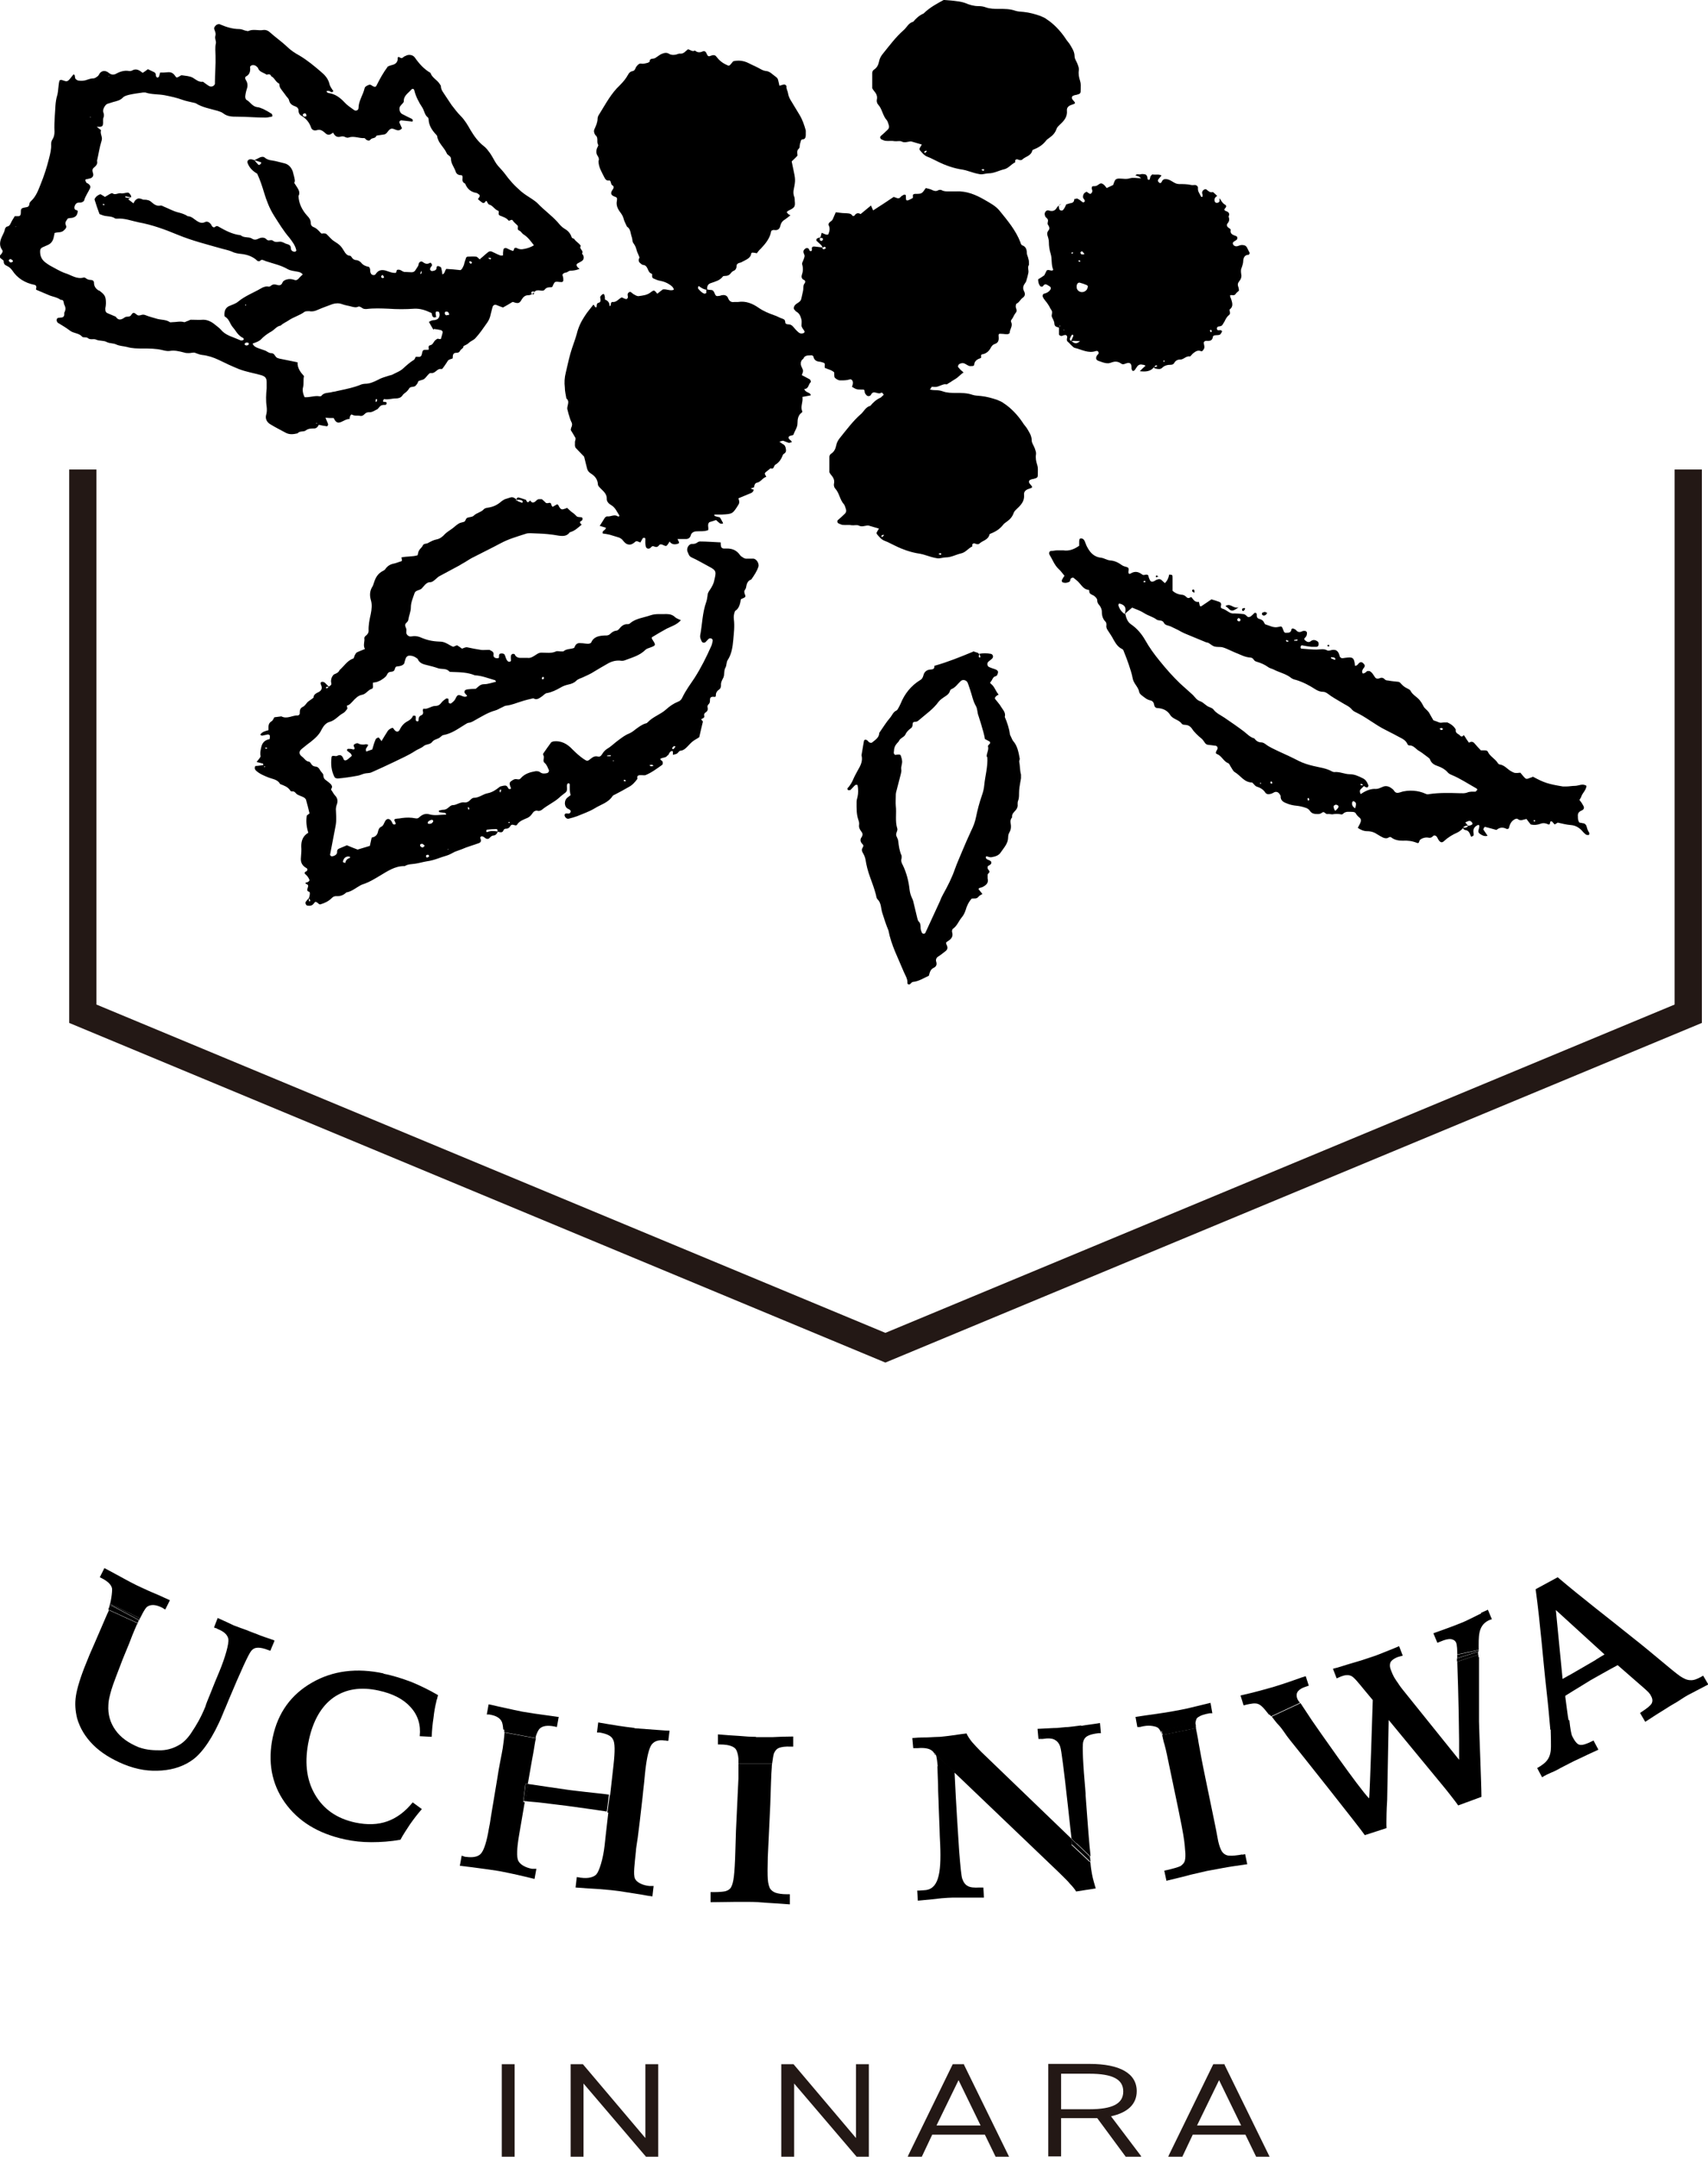 <?xml version="1.0" encoding="UTF-8"?><svg id="_レイヤー_2" xmlns="http://www.w3.org/2000/svg" viewBox="0 0 55.79 70.42"><defs><style>.cls-1{fill:none;}.cls-2{fill:#231815;}</style></defs><g id="_レイヤー_1-2"><g><g><polygon class="cls-2" points="28.92 44.49 2.26 33.4 2.26 15.33 3.15 15.33 3.15 32.8 28.92 43.52 54.7 32.8 54.7 15.33 55.59 15.33 55.59 33.4 28.92 44.49"/><g><g><path class="cls-2" d="M16.77,70.39h-.35v-2.95h.35v2.95Z"/><path class="cls-2" d="M16.81,70.42h-.42v-3.02h.42v3.02Zm-.35-.07h.28v-2.88h-.28v2.88Z"/></g><g><path class="cls-2" d="M21.46,67.44v2.95h-.34l-2.1-2.45v2.45h-.35v-2.95h.34l2.11,2.47v-2.47h.35Z"/><path class="cls-2" d="M21.5,70.42h-.4s-2.04-2.39-2.04-2.39v2.39h-.42v-3.02h.4s2.04,2.41,2.04,2.41v-2.41h.42v3.02Zm-.36-.07h.29v-2.88h-.28v2.53l-2.16-2.53h-.28v2.88h.28v-2.51l2.15,2.51Z"/></g><g><path class="cls-2" d="M28.34,67.44v2.95h-.34l-2.1-2.45v2.45h-.35v-2.95h.34l2.11,2.47v-2.47h.35Z"/><path class="cls-2" d="M28.38,70.42h-.4s-2.04-2.39-2.04-2.39v2.39h-.42v-3.02h.4s2.04,2.41,2.04,2.41v-2.41h.42v3.02Zm-.36-.07h.29v-2.88h-.28v2.53l-2.16-2.53h-.28v2.88h.28v-2.51l2.15,2.51Z"/></g><g><path class="cls-2" d="M29.7,70.39l1.44-2.95h.33l1.44,2.95h-.37l-.35-.72h-1.77l-.34,.72h-.38Zm.83-.95h1.55l-.78-1.6-.77,1.6Z"/><path class="cls-2" d="M32.97,70.42h-.45l-.35-.72h-1.72l-.34,.72h-.46l.02-.05,1.45-2.97h.37v.02s1.47,3,1.47,3Zm-.41-.07h.29l-1.41-2.88h-.28l-1.41,2.88h.3l.34-.72h1.81l.35,.72Zm-.42-.88h-1.66l.83-1.72,.83,1.72Zm-1.55-.07h1.44l-.72-1.48-.72,1.48Z"/></g><g><path class="cls-2" d="M36.8,70.39l-.93-1.26c-.09,0-.18,0-.28,0h-.96v1.25h-.35v-2.95h1.31c.95,0,1.5,.29,1.5,.85,0,.42-.31,.69-.87,.79l.98,1.3h-.4Zm-1.21-1.48c.74,0,1.15-.17,1.15-.61s-.41-.62-1.15-.62h-.96v1.23h.96Z"/><path class="cls-2" d="M37.26,70.42h-.49l-.93-1.26c-.09,0-.17,0-.26,0h-.92v1.25h-.42v-3.02h1.35c.99,0,1.54,.31,1.54,.89,0,.42-.29,.7-.84,.82l.99,1.31Zm-.45-.07h.31l-.97-1.29h.06c.38-.08,.84-.28,.84-.77,0-.53-.52-.81-1.47-.81h-1.28v2.88h.28v-1.25h.99c.1,0,.19,0,.28,0h.02s.01,.01,.01,.01l.92,1.25Zm-1.23-1.41h-.99v-1.31h.99c.8,0,1.18,.21,1.18,.65s-.38,.65-1.18,.65Zm-.92-.07h.92c.76,0,1.11-.18,1.11-.58s-.35-.58-1.11-.58h-.92v1.16Z"/></g><g><path class="cls-2" d="M38.21,70.39l1.44-2.95h.33l1.44,2.95h-.37l-.35-.72h-1.77l-.34,.72h-.38Zm.83-.95h1.55l-.78-1.6-.77,1.6Z"/><path class="cls-2" d="M41.48,70.42h-.45l-.35-.72h-1.72l-.34,.72h-.46l.02-.05,1.45-2.97h.37v.02s1.47,3,1.47,3Zm-.41-.07h.29l-1.41-2.88h-.28l-1.41,2.88h.3l.34-.72h1.81l.35,.72Zm-.42-.88h-1.66l.83-1.72,.83,1.72Zm-1.55-.07h1.44l-.72-1.48-.72,1.48Z"/></g></g><g><path class="cls-1" d="M3.55,52.57s0-.01,0-.02h0s0,.01,0,.02Z"/><path class="cls-1" d="M51.05,54.82c.09-.05,.18-.1,.27-.15,.1-.05,.22-.13,.38-.22,.18-.11,.33-.19,.43-.25,.1-.06,.2-.12,.28-.17l-1.59-1.45,.22,2.25Z"/><path d="M12.53,54.64c-.88-.19-1.66-.09-2.34,.3-.68,.39-1.11,.98-1.28,1.78-.17,.8-.04,1.52,.39,2.13,.44,.62,1.09,1.02,1.97,1.21,.27,.06,.56,.09,.86,.09,.3,0,.62-.02,.95-.08,.09-.17,.2-.33,.31-.5,.12-.17,.24-.33,.39-.5l-.3-.22c-.24,.3-.52,.51-.83,.62-.31,.11-.65,.12-1.04,.04-.61-.13-1.05-.44-1.33-.93-.28-.49-.34-1.08-.19-1.77,.14-.64,.41-1.1,.8-1.38,.4-.28,.89-.36,1.48-.23,.46,.1,.81,.28,1.04,.54,.24,.26,.34,.58,.3,.95l.39,.02c.01-.23,.03-.43,.06-.62,.02-.19,.05-.36,.09-.52,0-.02,.01-.06,.03-.11,.01-.05,.02-.09,.03-.11-.29-.17-.58-.31-.87-.43-.29-.11-.6-.21-.91-.27Z"/><path d="M17.51,56.67s0-.01,0-.02c0,.02,0,.04-.01,.06,0,0,0-.01,0-.01,0-.04,.01-.05,0,0,.04-.13,.09-.22,.13-.26,.1-.09,.25-.11,.47-.07l.09,.02,.06-.33c-.05,0-.13-.02-.23-.03-.46-.06-.78-.11-.95-.14-.14-.03-.4-.08-.79-.17-.14-.03-.24-.06-.32-.07l-.06,.33s.03,0,.05,0c.02,0,.04,0,.08,.01,.2,.04,.32,.12,.37,.25,.02,.06,.04,.18,.04,.3,0,0,0,.01,0,.02h0s0,0,0,0h0s0,0,0,0h0s0-.07,0-.09l1.04,.22Z"/><path d="M39.05,56.28s0,.01,0,.02c0-.02,0-.05,0-.06,.02-.1,.03-.14,.1-.18,.07-.05,.19-.09,.37-.12h.08s-.06-.34-.06-.34c-.24,.06-.46,.11-.66,.16-.2,.05-.38,.08-.54,.11-.16,.03-.35,.06-.56,.09-.21,.03-.44,.06-.69,.1l.06,.33h.08c.15-.04,.28-.05,.36-.04,.09,.01,.21,.03,.26,.09,.04,.05,.08,.12,.12,.23h0c-.02-.08-.04-.15-.04-.15l1.11-.22Z"/><path d="M40.58,60.55c-.16,.03-.33,.05-.42,.04-.09,0-.16-.04-.21-.09-.05-.05-.09-.14-.13-.27-.04-.13-.06-.3-.13-.64l-.31-1.5c-.12-.57-.19-.97-.23-1.19-.01-.1-.09-.48-.11-.59,0,.04,0,.08,0,.12l-1.08,.22c.02,.1,.05,.21,.05,.22,.04,.12,.09,.33,.15,.63l.33,1.58,.11,.55c.08,.41,.1,.62,.11,.78,.02,.16,.01,.27-.01,.35-.02,.07-.07,.12-.14,.17-.08,.04-.27,.09-.44,.13l-.09,.02,.07,.33c.28-.07,.59-.14,.8-.2,.21-.05,.38-.09,.52-.12,.15-.03,.33-.06,.54-.1,.21-.04,.5-.08,.78-.12l-.07-.33-.09,.02Z"/><path d="M39.05,56.3s0-.02,0-.02l-1.11,.22s.02,.07,.04,.15l1.08-.22s0-.09,0-.12Z"/><path d="M48.29,54.11h0s0-.06,0-.08l-.69,.23s0-.01,0-.02h0s.05,1.32,.06,2.6v.62s-1.85-2.3-1.85-2.3c-.12-.15-.13-.19-.2-.28-.06-.09-.1-.16-.12-.21-.04-.11-.12-.23-.08-.37,.02-.07,.12-.15,.26-.2,.01,0,.04-.01,.07-.02,.03,0,.06-.02,.08-.02l-.12-.31c-.23,.1-.47,.19-.64,.26-.17,.07-.32,.11-.43,.15-.16,.06-.44,.13-.88,.27-.08,.03-.17,.04-.21,.06l.12,.31s.04-.01,.07-.03c.03-.01,.05-.02,.07-.03,.13-.05,.24-.06,.33-.02,.09,.03,.27,.26,.41,.43l.3,.36s-.1,3.23-.12,3.21c-.33-.33-1.74-2.36-1.87-2.55-.12-.18-.27-.41-.37-.56l-.94,.44c.08,.1,.15,.2,.23,.28,.14,.15,.22,.31,.37,.49,.19,.23,2.35,2.95,2.44,3.1l.71-.23c-.01-.11,0-.35,0-.47,0-.12,.01-.25,.02-.45l.05-2.61,1.74,2.11c.1,.12,.18,.22,.25,.31,.07,.09,.22,.28,.28,.37l.76-.28c0-.39-.08-2.28-.08-2.46v-.86c0-.2,0-.48,0-.81,0-.17,0-.37,0-.52h0s0,.06,0,.08Z"/><path d="M42.43,55.56s.02,.03,.03,.05h0c-.04-.06-.09-.14-.09-.16-.03-.09-.02-.17,.03-.23,.05-.06,.13-.11,.26-.15l.09-.03-.1-.31c-.07,.02-.16,.05-.3,.1-.36,.13-.62,.21-.75,.25-.11,.03-.25,.07-.43,.12-.18,.05-.39,.1-.65,.16l.1,.32s0,0,.02,0c.05-.02,.29-.07,.36-.06,.2,0,.32,.22,.51,.44h0s-.04-.05-.06-.07l.97-.41Z"/><path d="M42.43,55.56l-.97,.41s.04,.05,.06,.07l.94-.44s-.02-.03-.03-.05Z"/><path d="M48.38,52.68c-.32,.16-.54,.27-.65,.31-.12,.05-.35,.14-.69,.26-.09,.03-.17,.06-.22,.08l.13,.31,.1-.04c.16-.07,.27-.09,.35-.08,.08,.02,.16,.05,.18,.18,.01,.06,.02,.15,.02,.24s0,.18,0,.19c0-.04,0-.07,0-.11l.7-.15c0-.43-.03-.78,.32-.96,.03-.01,.05-.02,.07-.03,.02,0,.03,0,.04-.01l-.13-.31c-.05,.02-.12,.06-.22,.1Z"/><path d="M48.3,53.89s0,.02,0,.03c0-.01,0-.02,0-.03Z"/><path d="M48.29,54.11h0s0-.06,0-.08h0s0,.06,0,.08Z"/><polygon points="48.3 53.88 48.3 53.88 48.3 53.89 48.3 53.88"/><path d="M48.3,54.02s0-.07,0-.1c0,.03,0,.07,0,.1h0Z"/><path d="M48.29,53.93l-.7,.22s0,0,0,0c0,0,0,.02,0,.03,0,.01,0,.05,0,.07l.69-.22s0-.07,0-.09Z"/><polygon points="48.29 54.02 48.3 54.02 48.29 54.02 48.29 54.02"/><path d="M48.29,54.02h0s-.69,.22-.69,.22c0,0,0,.01,0,.02l.69-.23Z"/><path d="M47.6,54.14s0,0,0,0l.7-.22s0,.06,0,.09h0s0-.07,0-.1c0-.01,0-.02,0-.03,0,0,0,0,0,0l-.7,.15s0,.07,0,.11Z"/><polygon points="48.29 54.02 48.29 54.02 48.29 54.02 48.29 54.02 48.29 54.02"/><path d="M55.62,54.72l-.07,.04c-.13,.07-.24,.11-.34,.1-.1,0-.21-.05-.33-.13-.26-.18-.85-.71-1.59-1.29-.73-.59-1.56-1.22-2.41-1.94l-.72,.39c.16,1.17,.24,2.3,.35,3.26,.06,.53,.1,.98,.13,1.33l.6-.28c-.04-.22-.07-.5-.11-.79v-.04c.05-.03,.13-.08,.24-.15,.29-.18,.48-.29,.57-.35,.05-.03,.18-.1,.39-.22,.21-.12,.38-.21,.51-.28l.86,.75c.07,.06,.12,.11,.15,.14,.03,.04,.06,.07,.07,.1,.06,.1,.07,.18,.03,.26-.04,.07-.15,.16-.32,.27l-.06,.04,.17,.29c.29-.19,.51-.33,.66-.42,.15-.1,.28-.17,.38-.23,.1-.06,.19-.13,.35-.22,.15-.08,.38-.2,.67-.35l-.17-.29Zm-3.5-.52c-.1,.06-.24,.14-.43,.25-.16,.09-.29,.17-.38,.22-.1,.05-.19,.11-.27,.15l-.22-2.25,1.59,1.45c-.09,.05-.18,.11-.28,.17Z"/><path d="M50.66,57.03c0,.17-.03,.3-.1,.41-.07,.11-.19,.2-.35,.29l.16,.3c.23-.14,.37-.17,.49-.24,.12-.07,.33-.17,.4-.21,.09-.05,.18-.09,.33-.16,.15-.07,.35-.17,.62-.29l-.16-.3-.06,.03c-.16,.08-.3,.13-.39,.11-.09-.01-.18-.15-.24-.27-.04-.07-.07-.27-.1-.54l-.61,.25c.01,.29,.01,.51,.01,.61Z"/><path d="M3.56,52.56h0c.02-.06,.05-.11,.07-.16,0,0,0-.01,0-.02l.94,.46s-.02,.04-.03,.06c-.01,.03-.03,.06-.04,.09h0s-.02,.04-.02,.06h0c.1-.24,.26-.55,.33-.59,.12-.08,.28-.07,.48,.03,.01,0,.03,.02,.05,.03,.02,.01,.04,.03,.06,.03l.15-.3c-.28-.13-.51-.23-.68-.3-.17-.08-.31-.14-.41-.19-.12-.06-.26-.13-.42-.22-.16-.09-.37-.2-.63-.34l-.15,.3,.08,.04c.19,.1,.3,.21,.32,.33,.01,.09-.03,.47-.13,.7,0,0,0,0,0,0,0,0,0-.01,0-.02Z"/><path d="M8.96,53.56c-.23-.08-.42-.14-.56-.2-.14-.05-.26-.1-.36-.14-.11-.04-.26-.09-.41-.15-.14-.07-.3-.14-.52-.24l-.12,.31s.03,.01,.05,.02c.02,0,.04,.01,.07,.03,.2,.08,.32,.18,.35,.33,.02,.15-.1,.59-.3,1.07l-.15,.36c-.04,.1-.09,.23-.16,.4-.07,.17-.12,.29-.14,.37-.16,.39-.31,.63-.43,.81-.11,.18-.24,.32-.37,.41-.2,.13-.41,.2-.64,.21-.23,0-.46,0-.74-.1-.34-.14-.59-.32-.76-.56-.17-.24-.25-.51-.23-.82,0-.13,.04-.29,.1-.5,.06-.2,.19-.53,.37-1l.21-.51,.1-.26c.06-.14,.11-.27,.17-.4l-.94-.43s0,.01,0,.02c0,0,0,0,0,0,0,0,0,0,0,0-.01,.03-.02,.06-.04,.09-.08,.19-.27,.63-.41,.95-.14,.31-.23,.53-.28,.66-.19,.46-.3,.83-.34,1.08-.04,.26-.02,.5,.04,.74,.09,.31,.26,.6,.52,.86,.26,.26,.6,.47,1.01,.64,.45,.18,.83,.23,1.23,.2,.4-.03,.75-.15,1.04-.37,.29-.22,.64-.7,.96-1.48,.03-.08,.06-.15,.08-.19,.03-.07,.07-.17,.12-.29,.37-.88,.64-1.48,.73-1.58,.06-.07,.13-.1,.22-.1,.08,0,.19,.02,.34,.08l.06,.02,.13-.31Z"/><path d="M3.62,52.41s0-.01,0-.01c-.02,.05-.04,.11-.07,.16l.94,.43s.03-.06,.04-.09l-.92-.49Z"/><polygon points="3.55 52.57 3.55 52.58 3.55 52.58 3.55 52.57"/><path d="M4.54,52.9s.02-.04,.03-.06l-.94-.46s0,.01,0,.02c0,0,0,.01,0,.01l.92,.49Z"/><path d="M35.3,56.34c-.16,.02-.29,.04-.41,.05-.1,0-.22,.02-.36,.03-.15,0-.36,.02-.64,.03l.03,.33h.13c.18-.03,.31-.02,.39,.02,.08,.04,.15,.11,.19,.23,.04,.11,.12,.75,.25,1.92,.05,.44,.09,.8,.12,1.09l.16,.15s0,0,0-.01l.46,.44c0-.1-.02-.21-.03-.33-.02-.27-.05-.56-.07-.87l-.06-.8v-.06c-.09-1-.11-1.56-.08-1.68,.02-.09,.07-.16,.15-.2,.07-.04,.19-.07,.36-.09h.07s-.03-.33-.03-.33c-.24,.04-.44,.06-.6,.09Z"/><path d="M30.62,57.67c0,.08,.01,.28,.02,.58,0,.3,.02,.53,.02,.69l.03,.79c0,.12,.01,.29,.02,.5,.04,.97-.06,1.48-.54,1.49-.04,0-.13,.01-.15,.01-.02,0-.04,0-.06,0l.02,.33c.31-.03,.64-.06,.78-.08,.14-.01,.26-.02,.34-.02,.1,0,.22,0,.37,0,.15,0,.37,0,.67,0l-.02-.33h-.12c-.18,.01-.31,0-.39-.05-.08-.04-.14-.12-.18-.24-.03-.09-.06-.39-.1-.9-.03-.49-.1-1.47-.15-2.58l-.61-.58c.03,.11,.05,.28,.06,.39Z"/><path d="M35.01,60.21c0-.06-.01-.12-.02-.18l-2.94-2.83c-.12-.12-.22-.23-.3-.32-.08-.1-.14-.19-.18-.28-.09,.01-.24,.03-.44,.06-.2,.03-.34,.04-.42,.05-.09,0-.24,.01-.45,.02-.21,0-.37,.01-.46,.02l.03,.33s.04,0,.07,0c.03,0,.06,0,.07,0,.23-.02,.39,.01,.48,.09,.04,.03,.07,.08,.1,.14h.01s-.02-.06-.03-.08l.63,.57s0,.06,0,.09h0s.02,0,.02-.01l3.4,3.25c.18,.18,.31,.3,.37,.38,.07,.07,.17,.19,.2,.25l.64-.1c-.03-.1-.1-.34-.12-.46-.02-.11-.04-.23-.05-.36,0-.05-.03-.14-.03-.2h0c0,.06,.01,.12,.02,.17l-.61-.57Z"/><path d="M35.15,60.19l-.16-.15c0,.06,.01,.12,.02,.18l.61,.57c0-.05-.01-.11-.02-.17l-.46-.44s0,0,0,.01Z"/><path d="M30.53,57.2s.02,.05,.03,.09l.61,.58s0-.06,0-.09l-.63-.57Z"/><path d="M17.17,58.24s.06,0,.09,.01h0s-.01,0-.02,0l.14-.8,.03-.16c.03-.15,.06-.39,.1-.56,0,.01,0,.02,0,.03l-1.03-.19c-.01,.17-.04,.38-.06,.52-.01,.07-.04,.21-.08,.42s-.07,.38-.09,.52l-.13,.78c-.02,.12-.05,.29-.08,.48-.03,.2-.05,.33-.07,.41-.07,.43-.16,.7-.25,.81-.09,.12-.28,.15-.49,.12-.04,0-.07-.01-.09-.02s-.04-.01-.06-.02l-.06,.33c.09,.01,.25,.03,.41,.05,.39,.05,.66,.09,.79,.11,.14,.02,.31,.06,.51,.1,.2,.04,.47,.11,.73,.17l.06-.33s-.04,0-.07,0c-.03,0-.05,0-.07,0-.22-.04-.39-.14-.45-.26-.06-.12-.05-.41,.03-.87l.18-1.05s.01,0,.02,0h0s-.05,0-.07,0l.07-.57Z"/><path d="M17.5,56.72s0-.05,.01-.06c0,0,0,.01,0,.02l-1.04-.22s0,.06,0,.1l1.03,.19s0-.02,0-.03Z"/><path d="M19.91,58.6h0c-.28-.04-.54-.06-.78-.09-.24-.03-.46-.05-.65-.08-.2-.03-.41-.06-.62-.09-.18-.03-.41-.06-.61-.09l-.09,.56c.15,.02,.35,.03,.51,.05,.19,.02,.46,.06,.82,.1,.21,.03,.43,.06,.65,.09,.21,.03,.44,.06,.68,.1l.03-.22,.04-.34s0,0,0,0Z"/><path d="M17.17,58.24l-.07,.57s.05,0,.07,0l.09-.56s-.06,0-.09-.01Z"/><path d="M20.72,56.42c-.15-.02-.33-.04-.52-.07-.2-.03-.42-.07-.66-.11l-.04,.33h.09c.22,.04,.37,.1,.43,.22,.07,.11,.07,.39,.02,.84l-.11,.98s0,0-.01,0l-.05,.34-.03,.23s.02,0,.03,0l-.09,.79-.03,.28c-.05,.46-.18,.85-.27,.95-.09,.1-.28,.14-.5,.11-.01,0-.03,0-.06-.01-.03,0-.06-.01-.08-.01l-.04,.34c.27,.02,.54,.04,.75,.05,.21,.02,.38,.03,.53,.05,.13,.01,.46,.07,.86,.13,.16,.03,.28,.05,.37,.06l.04-.34s-.03,0-.05,0c-.02,0-.05,0-.09,0-.21-.02-.41-.11-.47-.24-.06-.13-.01-.49,.03-.88,0-.08,.03-.23,.06-.45,.03-.22,.05-.41,.07-.56l.09-.78c.01-.12,.03-.28,.05-.47,.02-.19,.03-.33,.04-.4,.05-.44,.12-.71,.2-.83,.09-.12,.23-.17,.43-.14,.03,0,.06,0,.07,.01,.02,0,.04,0,.05,0l.04-.33c-.08,0-.19-.01-.33-.02-.4-.03-.67-.05-.81-.06Z"/><polygon points="19.91 58.6 19.86 58.93 19.91 58.6 19.91 58.6"/><path d="M24.7,56.71c-.17,0-.35-.01-.56-.03-.21-.01-.44-.03-.69-.05v.33s.07,0,.07,0c.16,0,.28,.02,.36,.05,.08,.03,.14,.07,.17,.13,.03,.06,.06,.15,.07,.28,0,.04,0,.1,0,.17h1.1c.02-.16,.04-.27,.06-.34,.04-.09,.09-.15,.17-.18,.08-.03,.2-.05,.38-.04h.08s0-.33,0-.33c-.25,0-.47,.01-.68,.02-.2,0-.39,0-.55,0Z"/><path d="M24.12,58.07l-.08,1.7-.02,.65c-.01,.41-.03,.7-.05,.86-.02,.16-.05,.27-.09,.34-.03,.06-.09,.1-.18,.13-.09,.02-.22,.03-.39,.03h-.1s0,.33,0,.33c.29,0,.54-.01,.76-.01,.22,0,.39,0,.53,0,.15,0,.33,.01,.55,.03,.21,.01,.46,.03,.75,.05v-.33s-.09,0-.09,0c-.17,0-.29-.02-.38-.05-.08-.03-.14-.08-.18-.14-.03-.06-.06-.16-.07-.3-.01-.14-.01-.38,0-.73l.08-1.71c.02-.58,.03-.99,.05-1.22,0-.04,0-.07,.01-.11h-1.1c0,.11,0,.27,0,.47Z"/></g></g><g><path d="M17.45,9.54c-.05,.05-.11,.1-.2,.1-.1,0-.16,.06-.21,.14-.07,.13-.12,.14-.28,.08h-.02c-.1,.06-.2,.12-.31,.18-.06-.02-.14-.05-.21-.08-.06-.02-.11,0-.13,.06-.02,.08-.04,.15-.06,.23-.02,.11-.06,.21-.12,.29-.12,.17-.24,.35-.38,.5-.06,.07-.15,.09-.22,.16-.04,.04-.11,.07-.17,.1,0,.08-.08,.09-.11,.15-.03,.06-.07,.07-.13,.07-.08,0-.11,.05-.11,.13,0,.02,0,.06-.02,.06-.06,.02-.13,.03-.16,.1-.05,.08-.1,.15-.16,.23,0,0-.02,.01-.04,.01-.13-.03-.19,.15-.32,.13-.02,0-.06,0-.07,.02-.06,.05-.1,.12-.16,.17-.05,.04-.12,.04-.18,.07-.02,0-.03,.04-.04,.07-.02,.03-.04,.06-.07,.09-.06,.05-.17,.01-.21,.09-.04,.07-.1,.12-.17,.17-.02,.02-.04,.04-.05,.06-.05,.07-.13,.09-.21,.09-.13,0-.26,.05-.39,.02,0,0-.02,.04-.03,.06,0,0,0,.03,.02,.03,.02,0,.05,0,.07,.01,.03,0,.04,.03,.02,.06,0,.01-.01,.03-.02,.03-.05,0-.11,0-.15,.02-.04,.02-.07,.07-.11,.11-.02,.02-.05,.03-.07,.04-.07,.04-.14,.08-.22,.07-.06,0-.1,.02-.14,.06-.04,.04-.08,.07-.14,.06-.09-.02-.18,.01-.27-.04-.03-.02-.06,.02-.08,.1,0,.01,0,.03,0,.04-.14,0-.24,.11-.36,.12-.03,0-.08-.02-.1-.05-.03-.03-.04-.07-.06-.1-.09,0-.18,0-.27-.01,.03,.08,.07,.15,.09,.22,0,.02-.03,.06-.04,.06-.09-.01-.18-.03-.27-.05-.02-.01-.04-.02-.05-.04-.03-.03-.04-.03-.03,0,0,0,.02,0,.03,0,.02,0,.04,.02,.06,.03-.03,.06-.07,.12-.14,.13-.11,0-.21,0-.3,.07-.07,.05-.19,0-.26,.09-.13,.03-.26,.05-.39-.02-.16-.09-.33-.17-.49-.27-.11-.06-.18-.17-.15-.3,.03-.09,.03-.19,.02-.28-.03-.2-.02-.4,0-.6,0-.07,0-.13,0-.2,0-.14-.05-.19-.18-.23-.25-.07-.5-.11-.73-.2-.22-.09-.44-.19-.66-.3-.17-.08-.35-.14-.54-.16-.08-.01-.15-.04-.23-.07-.05-.02-.13,.01-.2,.01-.05,0-.11,0-.16-.02-.16-.04-.31-.08-.47-.05-.08,.01-.16-.01-.24-.03-.21-.05-.42-.05-.64-.05-.17,0-.34,0-.51-.05-.12-.03-.24-.03-.35-.08-.1-.05-.21-.03-.31-.08-.11-.06-.24-.03-.35-.08-.08-.04-.19,.02-.27-.05-.06-.05-.15,0-.19-.05-.11-.12-.27-.1-.39-.19-.13-.1-.27-.18-.4-.26-.01,0-.02-.02-.02-.03-.04-.04-.02-.12,.03-.13,.03,0,.05-.01,.08-.01,.08,0,.12-.03,.12-.12,0-.01,0-.03,0-.04,.05-.09,.05-.17,0-.26-.03-.06,0-.17-.12-.16-.12-.09-.27-.1-.4-.16-.13-.06-.27-.11-.4-.17,0-.02-.01-.03,0-.04,.02-.06,0-.11-.06-.12-.3-.06-.55-.21-.72-.47-.05-.07-.11-.12-.18-.15-.07-.03-.1-.07-.1-.15,0-.03-.05-.06-.08-.08-.07-.06-.07-.07-.03-.12,.02-.02,.04-.04,.05-.06,.02-.03,.04-.07,.01-.11-.09-.12-.08-.25-.03-.38,.04-.1,.1-.19,.12-.29,0-.03,.04-.09,.07-.09,.1-.02,.11-.1,.15-.17,.03-.06,.07-.11,.1-.17,.05,0,.08,0,.12,0,.06,0,.08-.05,.08-.11,0-.11,0-.15,.11-.17,.07-.02,.16,0,.17-.12,0-.04,.03-.07,.06-.1,.16-.15,.23-.35,.31-.55,.11-.27,.2-.55,.27-.83,.04-.16,.08-.31,.07-.47,0-.05,.01-.11,.04-.15,.05-.08,.07-.16,.07-.26-.01-.17,0-.35,.01-.52,.02-.22,.01-.45,.08-.67,.04-.15,.03-.31,.07-.47,0-.02,.04-.03,.06-.03,.01,0,.02,0,.04,.01,.14,.05,.16,.05,.24-.04,.04-.05,.08-.1,.12-.15,.06,.02,.04,.06,.05,.09,0,.06,.05,.09,.1,.11,.11,.02,.21,.01,.31-.03,.06-.02,.12-.04,.19-.04,.05,0,.1-.04,.14-.07,.03-.02,.05-.07,.07-.1,.07-.08,.16-.09,.25-.04,.02,.01,.04,.03,.07,.05,.06,.04,.12,.05,.19,.02,.14-.08,.29-.13,.45-.1,.04,0,.08,0,.12-.03,.13-.06,.23,.02,.32,.09,.06-.04,.11-.07,.17-.12,.07,.03,.14,.07,.21,.1,.04,.02,.05,.06,.05,.1,0,.05,.05,.09,.07,.07,.02-.01,.04-.03,.04-.05,.01-.04,.02-.08,.03-.11,.09,0,.17,0,.25-.01,.11-.01,.18,.03,.24,.12,.05,.07,.05,.06,.13,.02,.03-.02,.07-.05,.1-.04,.12,.02,.24,.02,.35,.08,.1,.06,.19,.15,.33,.13,.07,.05,.13,.1,.2,.14,.03,.02,.08,.02,.11,.01,.05-.02,.09-.06,.08-.12,0-.29,.03-.59,.02-.88,0-.13-.02-.26,.01-.4,.02-.07-.04-.16-.02-.23,.03-.09,0-.15-.03-.23-.02-.06,.02-.1,.06-.14,.03-.02,.08-.04,.11-.03,.21,.09,.42,.16,.65,.16,.06,0,.13,.03,.19,.05,.04,0,.08,.03,.11,.01,.16-.07,.32,0,.48-.03,.08-.01,.16,.02,.22,.08,.18,.16,.38,.3,.55,.46,.12,.12,.27,.22,.42,.3,.25,.15,.48,.34,.7,.53,.12,.1,.23,.22,.27,.39,.02,.09,.08,.16,.13,.24-.06,.06-.1,.01-.14-.01-.02,0-.05,0-.07,0-.03,.01,0,.06,.06,.07,.21,.03,.37,.15,.51,.3,.09,.1,.2,.17,.31,.25,.06,.05,.15,.01,.15-.06,0-.23,.15-.43,.2-.65,.01-.05,.07-.08,.12-.1,.06-.03,.1,0,.14,.03,.07,.04,.11,.03,.13-.02,.11-.22,.22-.42,.37-.62,.05-.02,.1-.04,.15-.05,.12-.03,.18-.11,.17-.23,0-.01,.01-.02,.02-.03,.05,0,.09,.07,.15,.02,.03-.03,.07-.05,.1-.06,.09-.05,.23-.03,.29,.06,.14,.2,.3,.38,.51,.5,.05,.16,.22,.23,.3,.36,.01,.02,.04,.05,.04,.07,0,.13,.09,.22,.15,.32,.07,.1,.13,.2,.2,.3,.1,.13,.19,.25,.3,.36,.13,.13,.23,.3,.32,.46,.12,.2,.25,.38,.43,.52,.08,.06,.13,.13,.19,.21,.03,.04,.06,.09,.09,.14,.06,.1,.11,.21,.19,.3,.07,.08,.14,.15,.21,.24,.08,.11,.16,.21,.25,.31,.09,.1,.19,.19,.29,.28,.05,.04,.1,.08,.16,.12,.13,.09,.28,.17,.39,.28,.2,.21,.44,.38,.64,.6,.07,.08,.13,.16,.23,.22,.11,.06,.19,.15,.23,.27,.01,.05,.07,.04,.09,.07,.06,.09,.16,.13,.21,.22-.07,.1,.11,.15,.04,.25,0,0,.03,.04,.04,.06,.03,.06,.02,.14-.04,.18-.04,.03-.09,.05-.14,.08-.05,.03-.05,.07,0,.13,.02,.02,.04,.03,.06,.05-.1,.04-.2,.06-.3,.06-.04,0-.07,.03-.11,.05h.01s-.07,.01-.11,.03c-.03,.02-.06,.04-.04,.09,.02,.05,.02,.1,.02,.15,0,.02-.03,.05-.04,.05-.05,0-.1,0-.15-.01-.08,0-.09,0-.14,.1-.02,.04-.02,.08-.07,.08-.08,0-.15,0-.21,.08-.04,.05-.12,.03-.19,.02-.05,0-.1,0-.14,.05-.02,0-.04-.02-.07-.01-.02,0-.03,.02-.04,.04,0,0,0,.02,.02,.03,.02,.01,.04,.02,.06,.03Zm-3.29,1.23h0c-.05-.08-.1-.17-.15-.26,.04-.02,.07-.04,.11-.05,.04-.01,.08,0,.12-.02,.1-.02,.15-.15,.1-.25,0-.01-.04-.02-.07-.02-.03,0-.04,.02-.04,.06,0,.04,.01,.08,.02,.12-.05,.02-.1,.03-.13-.04-.02-.04,0-.09-.05-.1-.17-.08-.34-.14-.54-.13-.28,.02-.56,.02-.84,0-.24-.01-.48-.02-.72,.01-.06,0-.1,0-.15-.04-.03-.02-.08-.05-.11-.04-.08,.04-.15,.02-.23,0-.1-.03-.21-.04-.31-.08-.11-.04-.21-.03-.31,0-.16,.06-.33,.12-.49,.19-.09,.04-.17,.06-.27,.04-.05,0-.12,0-.15,.02-.16,.12-.36,.17-.52,.28-.09,.06-.19,.1-.26,.17-.13,.02-.2,.13-.3,.19-.09,.05-.18,.11-.26,.18-.05,.04-.09,.1-.15,.13-.06,.04-.14,.06-.21,.09,.04,.09,.11,.12,.19,.15,.08,.03,.15,.05,.23,.08,.06,.03,.12,.08,.18,.08,.11,0,.12,.08,.17,.13,.03,.03,.07,.04,.11,.05,.19,.04,.39,.08,.59,.12-.01,.19,.1,.33,.21,.45-.03,.12,0,.24-.03,.36-.03,.1,0,.23,.05,.33,.18,.01,.33-.06,.49-.03,.02,0,.06,0,.07-.03,.08-.09,.2-.08,.3-.1,.06-.02,.13-.02,.19-.04,.27-.06,.55-.11,.81-.22,.04-.01,.08-.02,.12-.02,.15,0,.28-.06,.42-.13,.1-.06,.22-.09,.34-.13,.04-.01,.08-.02,.11-.03,.13-.07,.28-.12,.38-.22,.11-.1,.21-.19,.34-.27,.03-.02,.04-.07,.06-.1,.02,0,.05,0,.07,0q.11,.02,.13-.09c.03-.14,.03-.14,.18-.14,.01,0,.03,0,.04,0,.02-.05-.04-.13,.06-.15,.09-.02,.1-.12,.17-.17,.03-.02,.06-.06,.11-.03,.02,0,.06,0,.06,0,.02-.08,.05-.15,.06-.23,0-.02-.03-.05-.05-.06-.08-.02-.16-.03-.24-.04ZM4.19,6.51c.05,.04,.11,.08,.17,.13,.02-.04,.04-.08,.06-.1,.03-.03,.06-.05,.1-.06,.02,0,.05,0,.08,.01,.04,.01,.08,.04,.11,.03,.1,0,.18,.02,.25,.09,.08,.07,.17,.13,.29,.1,.03,0,.07,.02,.11,.04,.15,.06,.29,.14,.44,.18,.12,.03,.23,.06,.33,.13,.13,0,.21,.1,.31,.16,.08,.05,.16,.08,.26,.03,.06-.03,.13,0,.18,.06,.02,.02,.03,.05,.04,.07,.04,.05,.08,.06,.13,.01,.01-.01,.05-.01,.07,0,.23,.13,.46,.26,.74,.29,.11,.1,.26,.04,.37,.11,.07,.05,.14,.04,.22,0,.08-.04,.19-.05,.26,.03,.06,.07,.15-.02,.22,.05,.02,.02,.07,.03,.11,.03,.05,0,.11-.02,.16,0,.06,.01,.12,.06,.18,.07,.08,.02,.12,.06,.12,.13,0,.08,.06,.12,.13,.12,.02,0,.05-.03,.05-.04-.03-.16-.13-.29-.23-.42-.19-.22-.34-.47-.5-.72-.15-.24-.25-.5-.33-.77-.06-.2-.13-.41-.22-.6q-.23-.13-.31-.34c-.03-.07,.02-.13,.1-.13,.04,0,.08,.02,.12,.03,.04,.05,.08,.1,.13,.15,0,0,.03,.01,.04,0,.02-.01,.04-.03,.05-.05,0,0,0-.03,0-.03-.07-.02-.15-.05-.22-.07,.06-.03,.12-.06,.18-.09,.05-.02,.11-.03,.15,0,.08,.07,.16,.09,.25,.1,.13,.02,.26,.06,.39,.09,.14,.03,.23,.13,.28,.26,.02,.06,.03,.13,.05,.19,.01,.06,.04,.13,0,.19,.04,.06,.07,.11,.11,.17,.05,.08,.08,.17,.03,.26,.01,.25,.12,.46,.28,.64,.07,.07,.12,.14,.12,.24,0,.06,.03,.11,.08,.13,.11,.04,.18,.12,.25,.2,.02,.02,.04,.02,.07,.01,.04,0,.09,0,.11,.02,.09,.08,.16,.18,.26,.24,.18,.11,.23,.17,.32,.32,.04,.07,.09,.14,.18,.15,.05,0,.06,.05,.09,.08,.02,.03,.06,.05,.1,.06,.07,0,.13,.03,.18,.08,.06,.08,.14,.12,.24,.14,.04,0,.05,.05,.06,.09,0,.04,0,.08,.02,.12,.02,.06,.12,.09,.16,.03,.08-.12,.17-.15,.31-.12,.11,.03,.22,.09,.35,.08,0-.01,.02-.03,.02-.04,0-.02,.01-.06,.03-.06,.02-.01,.05,0,.08,0,.06,.02,.11,.08,.18,.07,.07,0,.13,.01,.2,.01,.06,0,.1-.02,.13-.07,.03-.05,.06-.09,.09-.14,.01-.02,.01-.05,.02-.08,.02-.05,.08-.08,.12-.05,.08,.06,.15,.09,.25,.03,.03-.01,.07,.06,.06,.09-.02,.03-.05,.06-.06,.1-.02,.03,.03,.09,.07,.08,.06-.01,.14-.02,.14-.11,0-.03,.02-.06,.05-.05,.04,0,.09,.03,.1,.05,.02,.07,.03,.14,.04,.22,.09-.03,.07-.12,.13-.18,.15,.01,.3,.02,.46,.04,.06-.03,.08-.1,.11-.16,.02-.08,.04-.15,.07-.23,0-.02,.03-.05,.05-.05,.09,0,.19-.01,.28,0,.04,0,.08,.06,.12,.09,.03-.03,.06-.06,.09-.08,.03-.03,.06-.05,.09-.08,.15-.13,.15-.13,.31-.05,.06,.03,.12,.06,.18,.08,.03,.01,.07,0,.09,0,0-.07,0-.12,.01-.17,0-.06,.06-.09,.12-.06,.06,.03,.12,.06,.18,.08,.03,.01,.04-.02,.05-.05,0-.05,.06-.06,.09-.04,.07,.04,.15,.05,.23,.03,.12-.02,.23-.06,.33-.12-.1-.13-.19-.26-.33-.35-.06-.03-.09-.11-.15-.13-.09-.04-.02-.12-.05-.16-.05-.06-.12-.1-.16-.17-.04-.06-.11,.03-.14,0-.07-.09-.18-.12-.28-.16-.09-.04,0-.13-.06-.16-.12-.04-.17-.17-.29-.2-.04-.01-.06-.08-.09-.12,0,0-.03,0-.03,.02-.04,.05-.07,.07-.13,.02-.04-.03-.08-.06-.12-.1,.07-.08,.08-.13,.02-.16-.02-.01-.04-.04-.07-.04-.17-.03-.29-.12-.36-.29,0-.02-.04-.03-.06-.05-.04-.04-.04-.1-.03-.15,0-.04,0-.09-.05-.09-.1,0-.16-.05-.18-.13-.05-.14-.15-.25-.15-.41,0-.09-.12-.11-.14-.18-.09-.2-.28-.33-.31-.55,0-.02-.03-.05-.04-.06-.13-.14-.23-.29-.24-.49,0-.02-.01-.06-.03-.07-.1-.08-.11-.21-.17-.31-.12-.18-.22-.37-.27-.58-.01-.04-.06-.05-.09-.02-.1,.12-.26,.2-.25,.39,0,.03-.04,.07-.07,.1-.02,.02-.03,.04-.05,.06-.05,.08-.01,.21,.06,.25,.11,.06,.22,.11,.32,.16,.03,.02,.05,.05,.02,.09-.12-.01-.24-.03-.36-.04-.04,0-.08,.04-.06,.08,.03,.06,.05,.12,.08,.18-.02,.02-.04,.04-.06,.05-.1,.05-.18-.04-.27-.04-.12,.01-.14,.17-.25,.19-.07,.01-.13,.02-.2,.03-.02,0-.06,.01-.06,.02-.03,.09-.14,.05-.19,.12-.04,.05-.09,.03-.14,0-.02-.02-.04-.05-.06-.05-.17,.01-.34-.08-.51-.02-.06,.02-.1-.01-.15-.03-.03-.01-.08-.01-.11,0-.13,.04-.2-.03-.25-.13-.01,0-.02,.02-.03,.02-.07,.06-.15,.07-.22,0-.08-.07-.16-.14-.28-.1-.1,.03-.17-.02-.19-.09-.06-.17-.17-.3-.33-.39-.06-.04-.08-.1-.08-.17,0-.06-.04-.1-.09-.12-.11-.04-.19-.08-.22-.21-.01-.05-.06-.09-.09-.13-.06-.09-.13-.17-.19-.26-.03-.04-.03-.1-.04-.15-.12-.05-.15-.19-.26-.24-.03-.08-.09-.07-.15-.05-.09-.07-.23-.08-.28-.21,0-.02-.03-.04-.05-.06-.04-.04-.09-.05-.15-.04-.02,0-.04,.03-.06,.04,0,0,0,.03,0,.04,.01,.13-.02,.23-.14,.29-.03,.02-.03,.07,0,.11,.05,.08,.07,.17,.04,.27-.03,.09-.05,.18-.06,.27,0,.03,.01,.09,.04,.11,.13,.07,.19,.22,.36,.24,.06,0,.13,.04,.19,.06,.1,.05,.19,.1,.28,.16,.01,0,.01,.05,.02,.07,0,0-.02,.02-.03,.02-.07,.01-.13,.03-.2,.03-.31,0-.62-.03-.92-.03-.16,0-.32,0-.46-.11-.05-.04-.12-.06-.18-.08-.24-.07-.5-.11-.72-.25-.02-.01-.05-.01-.08-.02-.12-.03-.24-.05-.35-.09-.19-.07-.38-.11-.58-.15-.21-.04-.43-.02-.63-.09-.02,0-.05,0-.08,0-.14,.02-.29,.04-.43,.07-.08,.02-.17,.04-.22,.09-.09,.1-.21,.12-.32,.15-.06,.02-.13,.04-.19,.06-.07,.02-.16,.18-.14,.26,.02,.06,.04,.11,.01,.19-.03,.07,0,.15-.02,.23,0,.04-.04,.07-.09,.07-.03,0-.06,0-.11,0,.05,.04,.1,.08,.14,.11-.04,.12,.06,.22,.02,.34-.07,.22-.1,.44-.15,.66,.03,.11-.04,.17-.11,.23-.06,.05-.04,.12-.02,.18,.02,.08-.01,.13-.08,.16-.04,.01-.08,.02-.12,.03-.03,0-.06,.01-.05,.04,0,.02,.02,.05,.03,.07,0,.01,.02,.02,.03,.02,.09,.05,.12,.11,.09,.17-.06,.13-.15,.25-.19,.39,0,.03-.06,.06-.09,.07-.04,.01-.08,0-.12,.01-.07,.02-.1,.09-.11,.15,0,.04,.01,.08,.06,.09,.03,0,.05,.02,.05,.05-.02,.12-.06,.17-.17,.2-.05,.01-.1,.01-.15,.02-.05,.07-.11,.13-.07,.22,.04,.08-.01,.12-.06,.17-.09,.09-.21,.05-.31,.09,0,.04-.01,.07-.02,.11-.02,.13-.08,.23-.2,.28-.06,.03-.12,.05-.18,.08-.05,.03-.07,.06-.07,.13,0,.15,.05,.26,.16,.35,.05,.04,.11,.08,.16,.11,.17,.09,.33,.19,.5,.25,.2,.06,.38,.21,.61,.14,.02,0,.05,.01,.07,.03,.04,.03,.09,.05,.15,.05,.06,0,.11,.03,.11,.09,0,.12,.06,.2,.16,.26,.01,0,.03,0,.04,.02,.16,.12,.19,.18,.19,.4,0,.05-.01,.1-.02,.16,0,.09,.01,.13,.08,.16,.09,.04,.17,.07,.26,.11,.09,.14,.19,.1,.3,.02,.06-.04,.16,.01,.21-.08,.09-.15,.15,.01,.23,.02,.03,0,.05,0,.08-.01,.05-.02,.1-.02,.15,0,.12,.05,.25,.08,.38,.12,.14,.04,.29,.02,.42,.11,.02,.01,.05,0,.08,0,.13,0,.26-.04,.39,0,.03,0,.07-.03,.11-.04,.04-.01,.07-.04,.11-.04,.13,0,.26,.01,.4,0,.13,0,.26,.06,.37,.15,.07,.06,.15,.11,.21,.18,.11,.13,.25,.19,.41,.25,.07,.03,.15,.06,.22,.09,.04,.02,.1,0,.11-.02,0-.03,0-.05-.03-.06-.1-.05-.17-.13-.23-.22-.05-.08-.12-.14-.16-.22-.05-.1-.09-.19-.19-.25-.02,0-.02-.05-.02-.07,0-.11,.03-.21,.14-.27,.11-.05,.23-.08,.32-.16,.22-.18,.49-.28,.73-.42,.08-.05,.17-.08,.26-.06,.02,0,.05-.01,.07-.03,.06-.05,.12-.05,.19-.03,.09,.03,.15,.02,.19-.08,.02-.05,.07-.07,.12-.09,.1-.03,.18-.02,.27,.01,.05,.02,.1,0,.14-.05,.04-.05,.09-.09,.13-.13-.05-.06-.11-.08-.18-.09-.1-.02-.22-.03-.31-.08-.22-.13-.47-.18-.71-.26-.07-.02-.14-.09-.21,0,0,0-.05,0-.07-.01-.15-.15-.35-.21-.54-.23-.11-.01-.21-.03-.31-.08-.1-.04-.2-.06-.31-.09-.49-.14-.98-.26-1.46-.46-.41-.17-.82-.32-1.26-.4-.24-.05-.46-.14-.71-.12-.03,0-.06,0-.08-.02-.1-.06-.21-.05-.31-.07-.06-.01-.12-.04-.18-.06-.06-.16-.11-.31-.16-.47,0-.01,0-.03,.01-.04,.04-.07,.1-.11,.18-.14,.05,.03,.09,.05,.15,.09,.04-.03,.09-.05,.13-.08,.04-.02,.09-.05,.11-.04,.09,.07,.18-.01,.27,0,.07,.02,.16-.02,.24-.02,.03,0,.06,.04,.08,.07,.02,.02,.02,.05,.03,.08-.06,0-.12-.02-.19-.03,0,0-.01,.01-.01,.01,0,.01,.01,.03,.02,.03,.06,.01,.12,.03,.18-.03Zm3.91,4.68s-.05-.01-.07,0c-.02,0-.03,.04-.05,.05,.02,.01,.04,.04,.06,.04,.02,0,.05,0,.07-.02,.03-.02,.02-.05,0-.07ZM.36,8.46s-.05,0-.06,.02c-.03,.02,0,.08,.05,.09,.02,0,.05-.01,.06-.02,.03-.02,0-.07-.05-.08Zm14.23,1.83s.05,0,.08-.01c0-.02,0-.05-.02-.07,0-.01-.02-.02-.03-.03-.02,0-.05-.01-.07,0-.03,.01-.03,.07,0,.1,0,0,.02,.01,.03,.02ZM10.01,3.79s0-.09-.05-.09c-.02,0-.05,.01-.06,.03-.03,.02,0,.07,.05,.08,.02,0,.04-.01,.06-.02Zm5.41,4.78s-.04-.04-.06-.04c-.03,0-.04,.02-.02,.05,.02,.03,.04,.04,.06,.02,0,0,.01-.02,.02-.03Zm-1.64,.28s-.02,0-.02,0c-.01,.02-.02,.05-.03,.07,0,0,0,.02,.01,.03,0,0,.02-.02,.03-.03,0-.03,0-.05,0-.08Zm-1.23,.21s-.04-.09-.06-.08c-.02,0-.04,.04-.04,.06,0,.02,.03,.04,.05,.04,.02,0,.04-.02,.06-.03Zm-.28,4.06s.03,0,.03,0c0-.02,.02-.05,.02-.07,0,0-.02-.02-.02-.02-.01,0-.03,.01-.03,.02,0,.02,0,.05,0,.07Zm-4.25-3.18s-.01,.02-.01,.03c0,0,.01,0,.02,.01,0,0,.01-.02,.01-.03,0,0-.01,0-.02-.01ZM.52,7.42v-.03s-.02,.02-.02,.02h.02Zm2.84-.76s0,.02,0,.03c0,0,.02,.01,.03,.01,.03,0,.03-.03,0-.04,0,0-.02,0-.03,0Zm12.59,1.77s.04,.03,.06,.04c0,0,.02-.01,.03-.02,0-.01-.01-.03-.02-.03-.02,0-.05,0-.07,0ZM2.93,3.82l.03,.02v-.02s-.03,0-.03,0Zm.64-1.33s-.03,0-.04,0c0,0,.02,.01,.03,.01,0,0,0,0,.01-.01Z"/><path d="M28.98,12.91c.07-.01,.11-.06,.17-.1,.01,0,.05,.01,.07,.03,.01,.02,.01,.05,0,.07-.02,.05-.07,.07-.13,.09-.01,0-.02,.03-.02,.05,0,0,.02,.02,.03,.01,.08,0,.16-.03,.24-.03,.08,0,.16,.01,.23,.02,.03-.04,.06-.07,.08-.11,.09,.03,.18,.05,.27-.02,.1-.08,.21-.11,.33-.12,.04,0,.09-.05,.13-.09,.03-.03,.04-.06,.05-.08,.07,0,.12,.01,.17,0,.08-.02,.15-.06,.23-.08,.03-.01,.07,0,.1,0,0,0,0,0,0,0,.05-.04,.12-.07,.17-.11,0,0,0,0,0,0,.06-.04,.12-.07,.17-.11,.06-.05,.12-.11,.19-.16,0,0,.01,0,.02,0-.03-.03-.06-.06-.1-.09-.03-.03-.05-.06-.08-.09-.02-.02,0-.08,.03-.1,.05-.03,.1-.04,.15-.03,.06,.02,.12,.07,.18,.09,.03,.01,.08,0,.12,0,.05-.01,.04-.06,.05-.09,.02-.07,.07-.11,.13-.14,.03-.01,.09-.03,.09-.05,0-.03-.02-.09,.03-.1,.13-.02,.22-.1,.28-.21,.03-.06,.07-.11,.14-.13,.11-.04,.13-.12,.12-.23-.01-.1,0-.11,.1-.1,.07,0,.13,.02,.2,.01,.02,0,.06-.03,.06-.04,0-.12,.11-.22,.05-.35-.03-.06,.03-.1,.05-.14,.03-.06,.06-.12,.1-.17,.07-.08-.02-.15,0-.23,0-.02,.01-.06,.03-.07,.09-.04,.12-.14,.2-.19,.08-.06,.08-.13,.04-.21-.04-.08-.04-.15,.01-.23,.02-.03,.05-.07,.06-.1,.03-.09,.05-.18,.07-.27,.02-.09-.04-.18,.02-.26,0,0,0-.03,0-.04,0-.05,0-.11-.02-.16-.01-.07-.05-.13-.05-.19,0-.11-.03-.21-.15-.25-.03-.01-.05-.06-.06-.1-.15-.39-.42-.71-.68-1.03-.13-.16-.31-.25-.48-.35-.29-.17-.6-.3-.94-.28-.08,0-.16,0-.24,0-.08,0-.16,0-.23-.04-.04-.02-.08-.01-.11,0-.07,.04-.12,.03-.19,0-.07-.04-.15-.05-.22-.07-.13,.19-.13,.19-.35,.19-.02,0-.05,.01-.07,.03,0,0,0,.02,0,.03,0,.02,0,.05,0,.07-.03,.02-.07,.04-.11,.06-.11,.05-.12,.03-.12-.1,0-.01,0-.03,0-.04-.02-.03-.04-.03-.07-.02-.03,.02-.08,.04-.1,.07-.07,.09-.14,.02-.23,0-.21,.14-.43,.29-.67,.44-.03-.06-.05-.12-.07-.16-.11,.09-.22,.18-.34,.28-.08-.05-.15-.03-.2,.05,0,.01-.06,.02-.06,.01-.06-.1-.16-.08-.25-.09-.1,0-.21-.02-.3-.03-.04,.09-.07,.16-.1,.23-.03,.07-.14,.09-.14,.18,.06,.1,.04,.2,0,.3,0,.02-.05,.03-.07,.02-.05-.01-.1-.04-.15-.06-.01,.05-.03,.1-.04,.15-.03,0-.07,.02-.1,.03-.03,.01-.05,.07-.02,.09,.04,.04,.09,.08,.14,.13,.02,.02,.03,.05,.05,.08-.09-.01-.17-.02-.26-.03-.01,0-.03,0-.04,0-.05,.01-.06,.05-.05,.09,0,.03,0,.06-.04,.06-.03,0-.04-.02-.05-.05-.01-.04-.06-.06-.09-.05-.03,.01-.07,.04-.09,.08-.03,.07,.04,.13,.03,.19-.01,.07-.05,.14-.08,.22,0,.01,0,.03,0,.04,.04,.12,.03,.24-.01,.35-.02,.07,0,.13,.07,.16,.05,.02,.05,.07,.03,.1-.07,.08-.04,.18-.06,.26-.02,.09-.04,.18-.06,.27-.03,.1-.14,.12-.2,.19,0,0-.02,.02-.02,.03-.02,.02-.03,.09-.01,.11,.03,.03,.05,.07,.08,.08,.1,.06,.13,.15,.16,.26,.01,.07,0,.13,0,.19,0,.06,.06,.12,.09,.17,.02,.03,.01,.05-.01,.07-.02,.01-.05,.02-.08,.02-.04,0-.08-.02-.11-.05-.06-.05-.11-.11-.16-.17-.05-.06-.1-.08-.17-.08-.04,0-.09-.02-.09-.06,0-.06-.02-.1-.08-.12-.1-.03-.19-.09-.29-.12-.17-.06-.34-.13-.5-.24-.2-.14-.42-.23-.67-.19-.04,0-.08,0-.12,0-.11,.02-.17-.03-.21-.13-.03-.08-.11-.11-.2-.09-.03,0-.05,.02-.08,.02-.11,.02-.12,.01-.17-.11-.02-.04-.04-.07-.08-.08-.05,0-.1-.01-.15-.02-.01-.1,.02-.18,.13-.21,.14-.05,.28-.08,.38-.21,.01-.02,.05-.02,.07-.02,.09,0,.15-.03,.2-.1,.02-.03,.06-.06,.09-.07,.07-.03,.09-.1,.09-.16,0-.05,.03-.07,.07-.09,.04-.01,.08-.02,.11-.04,.12-.07,.28-.11,.3-.28,0-.01,.04-.03,.06-.02,.04,0,.08,.01,.12,.02,.04-.05,.08-.11,.13-.15,.16-.17,.3-.34,.34-.57,0-.02,.04-.03,.06-.04,.01,0,.03,0,.04,0,.12,.02,.18-.04,.2-.14,.02-.07,.04-.12,.1-.17,.08-.05,.15-.11,.23-.17-.03-.02-.05-.02-.07-.04-.02-.02-.04-.04-.05-.06,0-.01,.03-.04,.05-.05,.21-.1,.23-.13,.21-.32,0-.04,0-.08-.01-.12-.04-.09-.04-.18-.02-.27,.06-.29,.05-.33-.02-.66-.02-.08-.03-.15-.05-.24,.06-.06,.13-.12,.19-.19,0-.05-.02-.11,0-.16,0-.05,.07-.06,.07-.13,0-.06,.02-.13,.04-.19,0-.02,.03-.05,.05-.05,.1,0,.1-.07,.11-.13,0-.05,0-.11,0-.16-.05-.18-.11-.36-.21-.52-.1-.16-.19-.32-.29-.48-.04-.07-.07-.14-.08-.22-.01-.07-.06-.14-.05-.22,0-.03-.05-.07-.09-.06-.05,.01-.1,.03-.14,.04-.07-.29-.02-.21-.22-.37-.06-.05-.12-.1-.21-.11-.12-.01-.22-.09-.33-.14-.09-.04-.17-.08-.25-.12-.16-.08-.33-.1-.5-.06-.02,.02-.03,.04-.05,.06-.07,.09-.09,.1-.16,.06-.14-.06-.25-.15-.34-.27-.04-.06-.11-.06-.18-.03-.07,.03-.1,.02-.13-.05-.03-.08-.07-.12-.14-.09-.09,.04-.17,.04-.25-.03-.09,.05-.15-.03-.23-.04-.08,.06-.14,.16-.27,.14-.03,0-.08,.02-.11,.03-.08,.02-.16,.02-.23-.02-.09-.06-.18-.03-.27,.01-.07,.04-.13,.09-.2,.13-.06,.03-.17-.01-.17,.11,0,.01-.04,.03-.06,.04-.06,.01-.13,.04-.2,.03-.08-.02-.12,.03-.17,.09-.04,.05-.04,.13-.12,.15-.07,.01-.12,.05-.15,.11-.07,.13-.16,.24-.27,.35-.29,.27-.47,.62-.67,.94-.03,.04-.06,.1-.06,.15,0,.12-.05,.23-.1,.34-.03,.06-.02,.13,.02,.19,0,.01,.02,.02,.03,.03,.08,.09,.01,.21,.07,.3,.01,.02-.02,.07-.04,.11-.03,.08-.03,.16,.01,.23,.04,.06,.07,.12,.04,.19,0,0,0,0,0,0,0,.19,.1,.35,.18,.51,.03,.06,.07,.15,.18,.12,.06,.03,.03,.12,.09,.16,.07,.04,.05,.09,0,.16-.07,.1-.04,.17,.08,.21,.09,.03,.08,.06,.07,.14-.03,.14,.03,.27,.11,.37,.05,.07,.09,.13,.11,.21,.02,.09,.07,.17,.11,.26,.13,.08,.11,.23,.16,.35,.02,.06,.01,.14,.05,.19,.05,.07,.08,.13,.1,.21,.02,.09,.07,.17,.1,.26,0,0-.01,.02-.02,.04-.02,.06,0,.11,.04,.14,.03,.02,.06,.06,.1,.06,.17,.02,.13,.23,.26,.28,.03,.01,.04,.03,.03,.06,0,.04,0,.08,.04,.1,.07,.03,.15,.07,.23,.08,.11,.02,.21,.06,.3,.12,.06,.04,.13,.09,.14,.17-.12,.05-.23-.03-.36-.01-.05,.04-.12,.09-.18,.14-.1-.12-.1-.13-.21-.05-.12,.1-.27,.11-.41,.13-.03,0-.08-.02-.11-.04-.05-.02-.09-.06-.13-.09-.04-.03-.11,.02-.11,.08,0,.03,.01,.05,.01,.08,0,.04-.04,.08-.08,.06-.04-.01-.07-.03-.12-.05-.1,.04-.17,.17-.31,.15-.04,0-.05,.06-.05,.1,0,.01-.01,.02-.02,.03,0,0-.02,0-.02,0,0-.11-.05-.17-.15-.21,0-.05,0-.1-.02-.15,0-.03-.04-.04-.06-.02-.04,.03-.09,.07-.07,.13,.01,.07,.02,.13-.07,.15-.04,.01-.05,.06-.05,.1,0,.04-.02,.06-.04,.04-.02-.01-.03-.04-.04-.06,0,0-.02-.01-.03-.02-.09,.12-.2,.24-.28,.37-.12,.18-.21,.37-.26,.58-.06,.22-.15,.43-.21,.65-.06,.21-.1,.42-.15,.62-.04,.16-.05,.32-.03,.48,0,.12,.03,.24,.05,.36,.14,.11-.01,.26,.04,.38,.01,.04,.02,.08,.03,.12,.03,.09,.05,.18,.09,.26,.04,.07,.03,.13,0,.19-.01,.04-.03,.07,0,.11,.04,.06,.08,.13,.12,.2,.04,.05,.01,.1,0,.15,0,.02,0,.04,0,.06,0,.05-.01,.1,.03,.15,.09,.09,.18,.19,.27,.28,.03,.14,.07,.27,.1,.4,.02,.07,.06,.11,.12,.15,.13,.08,.22,.19,.23,.35,0,.06,.05,.09,.08,.13,.1,.1,.22,.19,.21,.36,0,.08,.07,.15,.14,.19,.14,.08,.19,.22,.27,.34,0,0,0,.03-.01,.03,0,0-.03,.01-.04,0-.12-.08-.23,.02-.35,0-.02,0-.05,.02-.07,.04-.06,.09-.11,.18-.17,.27,.07,.02,.14,.04,.2,.06,0,.09-.14,.09-.1,.19,.08,.01,.15,.02,.23,.04,.08,.02,.15,.05,.23,.07,.08,.02,.15,.05,.2,.12,.05,.06,.1,.12,.19,.13,.09,.01,.15-.04,.21-.09,.03-.03,.07-.02,.11,0,.02,.01,.04,.02,.06,.02,.03-.05,.05-.1,.08-.14,.01-.01,.04-.01,.06-.01,0,0,.02,.02,.02,.03,0,.09-.01,.18,.02,.27,.02,.05,.08,.07,.13,.04,.04-.02,.06-.09,.13-.06,.07,.03,.12,.03,.17-.04,.03-.04,.09-.03,.14,0,.09,.04,.1,.04,.16-.05,.01-.02,.03-.04,.04-.07,.07,.1,.17,.11,.28,.07,.03,0,.04-.04,.02-.07-.01-.02-.02-.04-.04-.08,.1,0,.19,0,.28,0,.07,0,.13-.04,.15-.11,.02-.09,.09-.13,.17-.14,.13-.01,.27,.01,.4-.04,.03-.08-.04-.18,.04-.26,.07-.02,.15-.05,.22-.07,.13,.12,.13,.12,.19,.12,.01,0,.03,0,.04-.02,0,0-.1-.19-.11-.19-.05-.01-.1-.02-.16-.04,0,0-.01-.02-.02-.03,0,0,0-.02,.02-.02,.08,0,.16,0,.24,0,.34-.02,.34-.02,.53-.32,.05-.08,.02-.14,0-.21,.14-.06,.27-.11,.41-.17,.05-.02,.08-.06,.09-.11-.03-.01-.06-.02-.1-.04,.05-.02,.08-.03,.11-.04,.01-.07,.03-.14,.1-.15,.13-.03,.18-.16,.3-.19-.01-.02-.02-.04-.03-.06-.03-.04-.02-.07,.02-.1,.05-.04,.1-.08,.15-.12,.12,.05,.1-.09,.16-.12,.12-.07,.19-.18,.24-.31,0-.02,.03-.04,.06-.06,.05-.04,.05-.09,.04-.14-.01-.07-.03-.13-.1-.16-.03-.02-.06-.04-.11-.08,.05-.01,.09-.03,.12-.03,.06,.02,.12,.05,.19,.07,.03,0,.07-.02,.1-.03-.02-.02-.03-.04-.05-.06,0,0-.02-.01-.03-.02-.05-.05-.04-.1,.02-.12,.04-.01,.1-.02,.11-.04,.04-.13,.13-.23,.13-.37,0-.13,.02-.27,.14-.35,0,0,.02-.03,.02-.03-.08-.16,.03-.31,0-.48,.09-.02,.18-.03,.27-.05,0,0,0-.02,0-.03-.05-.08-.17-.06-.21-.18,.15,0,.13-.15,.21-.22,.02-.02-.01-.09-.04-.1-.08-.04-.16-.09-.25-.13,.02-.07,.06-.12,.03-.19-.02-.05-.05-.1-.06-.15-.01-.08,.01-.16,.09-.2h-.01s.02-.04,.04-.06c.07-.06,.15-.04,.23-.05,.02,0,.05,.02,.06,.04,.02,.11,.09,.16,.2,.17,.04,0,.08,.02,.12,.03,.05,.01,.06,.05,.05,.09,0,.03,0,.05,0,.08,.11,.05,.23,.07,.31,.15,0,.06,0,.12,.01,.16,.03,.04,.08,.07,.13,.09,.02,.01,.05,.01,.08,.01,.09,0,.18,0,.28-.03,.06-.03,.12,.05,.11,.12,0,.04-.02,.08-.03,.12,.15,.09,.15,.09,.36,.09,.04,0,.05,.02,.05,.05,0,.06,.03,.1,.07,.14,.03,.03,.08,.03,.11,.01,.01,0,.02-.02,.03-.03,.08-.17,.22,0,.32-.06,.05-.03,.07,.02,.09,.05,.04,.06,.1,.07,.17,.06Zm-5.91-3.46s0,.07,0,.11c0,.02-.05,.03-.06,.03-.09-.03-.15-.1-.21-.17,0-.01,0-.05,.01-.07,0,0,.02-.01,.03,0,.07,.05,.14,.1,.24,.11Zm3.71-1.62s0-.04,0-.06c.02,0,.05,0,.07,0,.02,0,.04,.04,.03,.05,0,.02-.03,.04-.05,.05-.01,0-.04-.02-.05-.03Zm.19,.28s-.04,.03-.07,.03c-.02,0-.03-.03-.05-.04,.02-.01,.03-.02,.05-.03,.03-.02,.05-.01,.07,.01,0,0,0,.03,0,.03Z"/><path d="M22.62,17.12c.09,.06,.17,.12,.29,.1,.03,0,.07-.05,.06-.09,0-.02-.03-.05-.05-.05-.05,0-.11,0-.16,.02-.05,0-.09-.05-.15,.02Z"/><path d="M26.47,11.29s0,0,0,0c0-.02,.02-.05,.02-.07,0-.02-.02-.04-.03-.05,0,0-.03,0-.04,0-.13,.06-.15,.15-.04,.23,.01,.01,.06,0,.07,0,.02-.03,.03-.06,.04-.1Z"/><path d="M29.24,6.62c.01,.07,.05,.12,.11,.15,.01,0,.03,.01,.04,0,.01-.02,.03-.04,.03-.07,0-.07-.05-.11-.12-.14,0,0-.02,0-.03,.01,0,0-.01,.02-.02,.03Z"/><path d="M26.67,8.56s-.04-.03-.06-.03c-.02,0-.05,.01-.07,.02-.02,.01-.03,.04-.05,.06,.02,.01,.04,.04,.05,.03,.04,0,.08,0,.11-.02,.01,0,.01-.04,.02-.06Z"/><path d="M25.16,14.89s-.08,.03-.07,.07c0,.02,.02,.05,.03,.07,.02,.02,.08-.02,.09-.05,.01-.04-.01-.08-.05-.09Z"/><path d="M22.34,9.37s-.04-.05-.06-.07c-.01,0-.05,0-.06,.02-.02,.03,.05,.09,.09,.08,0,0,.02-.02,.03-.04Z"/><path d="M21.31,17.54s-.03-.01-.03,0c0,0-.02,.02-.02,.03,0,.01,0,.02,.01,.03,.01-.02,.03-.04,.04-.06Z"/><path d="M22.3,17.43s-.03-.08-.06-.08c0,0-.02,.01-.02,.02-.02,.04,0,.07,.03,.09,0,0,.02,0,.03,0,0,0,.02-.02,.02-.03Z"/><path d="M20.56,16.88s-.03-.05-.04-.05c-.02,0-.05,.01-.07,.03-.02,.03-.01,.05,.02,.06,.05,.02,.08,0,.09-.04Z"/><polygon points="19.67 4.9 19.7 4.91 19.71 4.89 19.67 4.9"/><path d="M21.7,16.5s.05-.02,0-.03c0,0-.02,0-.04,.01l.03,.02Z"/><path d="M25.24,13.28s.05-.02,0-.03c-.01,0-.02,0-.04,.01l.03,.02Z"/><path d="M28.09,12.54s-.02-.01-.03,0c-.01,0-.02,.01-.03,.02,0,0,.02,.02,.03,.02,0,0,.02,0,.03,0,0,0,0-.01,0-.02Z"/><polygon points="26.24 12.55 26.21 12.54 26.21 12.55 26.24 12.55"/><path d="M16.86,16.38s0-.05,.01-.08c0-.02,.04-.06,.05-.06,.09,.02,.17,.05,.26,.08,.03,.07,.06,.12,.12,.03,0,0,.02,0,.03,0,.04,.08,.1,.07,.16,.02,.03-.03,.06-.06,.1-.07,.03,0,.08,0,.11,0,.04,.03,.08,.07,.12,.11,.03,.03,.07,.02,.11,.01,.05-.01,.07,.01,.08,.06,0,.02,.02,.05,.04,.07,.05-.03,.09-.05,.14-.08,.05,0,.05,.04,.07,.07,.06,.1,.09,.11,.19,.07,.03,0,.05-.02,.07-.03,.06,.05,.11,.11,.17,.15,.06,.04,.1,.08,.15,.13,.03,.03,.1,.02,.15,.03,.04,0,.05,.07,.02,.1-.02,.03-.08,.03-.06,.08,0,.02,.03,.04,.05,.06-.12,.1-.23,.21-.39,.25-.09,.13-.22,.13-.36,.11-.12-.02-.24-.04-.36-.05-.19-.02-.37-.02-.56-.03-.05,0-.11,0-.16,.02-.28,.09-.56,.17-.82,.31-.28,.15-.57,.29-.86,.44-.11,.05-.21,.12-.31,.18-.06,.03-.12,.07-.17,.1-.22,.12-.45,.24-.67,.36-.05,.03-.08,.07-.12,.1-.05,.04-.1,.09-.17,.09-.09,0-.15,.06-.2,.12-.03,.03-.05,.06-.08,.09-.07,.06-.2,.05-.23,.15-.05,.15-.12,.3-.12,.46,0,.14-.06,.26-.08,.39,0,.04-.03,.08-.05,.1-.09,.07-.05,.13-.02,.21,.01,.03,0,.08,0,.12,0,.08,.09,.15,.17,.13,.1-.02,.18-.01,.27,.02,.23,.1,.39,.14,.66,.15,.13,0,.23,.06,.33,.12,.1,.05,.1,.06,.15,.03,.02-.01,.05-.02,.08-.03,.05,.03,.11,.07,.16,.11,.06-.02,.12-.06,.19-.04,.14,.03,.29,.06,.43,.08,.06,.01,.13,0,.2,0,.03,0,.06,0,.08,0,.06,.04,.15,.05,.13,.17-.01,.07,.06,.11,.14,.1,.04,0,.04-.02,.04-.06,0-.04,0-.08,.05-.09,.06-.01,.12,0,.14,.05,.03,.07,.04,.16,.11,.21,.02,.01,.05,.01,.07,0,0,0,.02-.02,.02-.03,0-.05-.01-.11,0-.16,0-.02,.03-.05,.05-.06,.02,0,.06,0,.07,.01,.03,.08,.1,.12,.18,.12,.08,0,.16,0,.24,0,.11,.02,.21-.06,.29-.11,.06-.04,.1-.06,.17-.06,.16,0,.32,.03,.47-.04,.04-.02,.1,0,.16,0,.03,0,.06,0,.08,0,.1-.09,.23-.07,.34-.11,.02,0,.03-.04,.04-.06,.04-.09,.11-.11,.19-.1,.08,0,.16,.02,.24,.02,.04,0,.09-.02,.1-.04,.08-.19,.25-.22,.43-.23,.01,0,.03,0,.04,0,.06,0,.11-.01,.15-.05,.06-.06,.12-.1,.21-.11,.02,0,.05-.02,.07-.04,.08-.1,.16-.18,.3-.17,.02,0,.06-.01,.07-.03,.19-.16,.44-.18,.67-.26,.17-.06,.35-.03,.52-.04,.12,0,.21,.03,.29,.11,.05,.04,.12,.06,.18,.09-.13,.15-.31,.2-.47,.28-.16,.09-.32,.18-.48,.28,0,.02,0,.04,0,.04,.14,.22,.15,.22-.07,.3-.05,.02-.1,.03-.14,.07-.19,.19-.44,.25-.67,.34-.05,.02-.11,.02-.16,.01-.15-.01-.29,.03-.42,.11-.14,.08-.28,.16-.41,.24-.12,.08-.26,.14-.39,.2-.07,.03-.15,.05-.21,.11-.07,.07-.16,.1-.25,.12-.09,.02-.18,.05-.26,.1-.14,.08-.28,.15-.44,.18-.06,0-.11,.07-.17,.11-.09,.06-.17,.13-.28,.06-.13,.03-.26,.06-.38,.1-.17,.05-.32,.12-.5,.14-.05,0-.1,.04-.15,.06-.07,.03-.14,.08-.22,.1-.22,.06-.41,.18-.61,.29-.08,.04-.15,.1-.25,.11-.04,0-.07,.03-.11,.05-.23,.14-.44,.3-.71,.35-.04,0-.07,.04-.1,.06-.08,.08-.2,.07-.27,.16-.07,.1-.2,.07-.28,.14-.08,.07-.19,.1-.28,.16-.21,.14-.45,.24-.67,.35-.25,.12-.51,.24-.76,.35-.07,.03-.16,.02-.23,.04-.08,.02-.15,.06-.23,.07-.21,.04-.42,.07-.64,.09-.03,0-.09-.02-.1-.04-.11-.21-.13-.43-.1-.66,0-.03,.03-.04,.06-.04,.04,0,.09,.02,.12,0,.12-.06,.17,0,.21,.1,.02,.06,.07,.06,.13,.02,.04-.03,.08-.07,.12-.1,.03-.02,.02-.05,0-.07,0-.01-.01-.02-.02-.03-.03-.02-.06-.05-.09-.07-.03-.02-.03-.04-.02-.06,0,0,.02-.02,.03-.02,.05,0,.11,0,.16,.02,.03,0,.05,0,.05-.03,0-.01,0-.03-.01-.04-.02-.04-.03-.08,.01-.1,.03-.02,.08-.04,.11-.03,.09,.05,.18,.05,.27,.03,.02,0,.05,.02,.07,.02-.01,.02-.02,.04-.04,.07-.01,.02-.03,.04-.04,.07,0,.02,0,.05,.01,.08,.06-.02,.12-.04,.2-.07,.03-.1,.06-.22,.11-.33,.01-.03,.06-.05,.09-.06,.01,0,.04,.03,.05,.05,.02,.02,.03,.04,.05,.07,.07-.12,.14-.23,.21-.34,.03-.04,.08-.07,.13-.09,.03-.01,.04,0,.06,.03,.07,.11,.15,.12,.2,.02,.06-.13,.15-.22,.27-.28,.07-.04,.13-.09,.16-.17,0,0,.04,0,.07,0,0,0,.02,.02,.02,.03,0,.04,0,.08,0,.12,0,0,.02,.02,.03,.03,.03,.01,.06,0,.06-.02,0-.07,.01-.14,.08-.17,.08-.03,.08-.09,.06-.16,0-.02,.02-.07,.02-.06,.14,.03,.25-.09,.39-.09,.09,0,.15-.04,.2-.11,.04-.05,.09-.09,.15-.13,.01-.01,.05,0,.07,0,0,0,0,.02,.01,.03,0,.04,0,.08,.01,.11,0,.01,.05,.03,.07,.02,.04-.03,.08-.06,.12-.11,.04-.05,.05-.13,.11-.16,.1-.03,.2,.11,.3,.02-.03-.04-.07-.07-.09-.11,0-.01,0-.05,.02-.07,.02-.02,.05-.02,.07-.03,.09-.01,.19-.02,.28-.02,.08-.06,.14-.15,.27-.15,.13,0,.26-.05,.39-.08,0-.02-.02-.04-.03-.05-.22-.06-.43-.15-.66-.16-.24-.1-.49-.1-.75-.11-.03,0-.06,0-.08-.01-.1-.12-.25-.07-.37-.11-.11-.04-.23-.07-.35-.1-.13-.03-.26-.06-.32-.21-.09-.07-.18-.11-.29-.1-.03,0-.08,.04-.09,.07-.03,.06-.04,.13-.06,.19-.06,.07-.14,.08-.22,.09-.07,0-.07,.05-.09,.1,0,.02-.03,.05-.05,.06-.05,.02-.11,.01-.15,.04-.04,.03-.05,.09-.09,.13-.04,.04-.08,.07-.13,.1-.04,.03-.09,.05-.14,.07-.05,.02-.1,.02-.15,.03,0,.04,0,.07,0,.09,.01,.04,0,.1-.03,.11-.13,.03-.19,.18-.34,.2-.11,.02-.21,.12-.29,.21-.06,.06-.1,.12-.19,.14,0,.04,.03,.09,.01,.11-.04,.05-.08,.11-.14,.14-.15,.08-.25,.23-.43,.28-.12,.03-.2,.13-.26,.24-.08,.18-.22,.3-.37,.42-.1,.07-.19,.15-.28,.22-.1,.08-.11,.17,.01,.26,.07,.05,.12,.15,.22,.16,.03,0,.06,.05,.08,.08,.03,.05,.07,.07,.13,.08,.07,0,.12,.05,.15,.11,.03,.06,.1,.11,.11,.16,0,.07,.02,.13,.08,.17,.05,.04,.11,.08,.16,.13,.04,.04,.06,.09,.03,.14-.02,.03-.02,.04,0,.07,.04,.05,.07,.12,.11,.16,.1,.1,.1,.21,.05,.33-.01,.04-.02,.08-.02,.12,.02,.39,.02,.41-.04,.71-.05,.26-.1,.52-.15,.78,0,.01,.03,.05,.05,.05,.08,0,.17-.05,.18-.12,0-.06,0-.1,.06-.13,.09-.04,.17-.07,.26-.11,.12,.05,.24,.1,.35,.14,.14-.04,.26-.08,.4-.12,.02-.09,.04-.18,.06-.27h0c.09-.02,.17-.06,.2-.17,.02-.08,.03-.15,.12-.19,.06-.03,.08-.1,.11-.16,.06-.13,.17-.11,.23,.01,.01,.02,.02,.05,.04,.07,.01,.01,.05,.02,.07,0,.03,0,.01-.03,0-.06-.05-.09-.04-.11,.06-.12,.05,0,.1-.01,.16-.02,.15-.02,.29-.02,.44,.01,.06,.01,.09,0,.13-.04,.09-.08,.19-.13,.33-.09,.17,.05,.34,.01,.52,.01,0,0,.02-.01,.03-.02-.02-.02-.04-.04-.06-.04-.05-.01-.11-.01-.16-.02-.01,0-.02-.02-.03-.03,0,0,.01-.02,.02-.03,.04,0,.08-.02,.12-.02,.05,0,.1-.01,.15-.05,.05-.04,.11-.1,.16-.1,.14,0,.24-.11,.39-.09,.07,.01,.13-.02,.18-.07,.04-.04,.08-.08,.13-.08,.17,0,.29-.12,.45-.15,.15-.03,.27-.11,.38-.2,.01,0,.02-.02,.03-.02,.05-.01,.1-.03,.16-.03,.06,0,.08,.05,.11,.1,0,.01,.04,.02,.06,.01,.03-.01,.02-.04,0-.07-.04-.12-.03-.15,.05-.2,.04-.03,.09-.06,.15-.05,.06,.01,.1,.02,.14-.03,.13-.15,.31-.2,.49-.23,.06,0,.1,0,.15,.04,.07,.05,.15,.04,.23,.02,.03-.01,.06-.06,.05-.09-.04-.09-.07-.18-.14-.24-.09-.07,.02-.18-.05-.26,0,0,0-.03,0-.04,.09-.13,.18-.26,.27-.38,.02,0,.04-.01,.05-.02,.27-.04,.47,.08,.64,.26,.11,.11,.23,.22,.36,.31,.12,.08,.13,.08,.24-.01,.07-.06,.14-.09,.22-.07,.08,.02,.11-.02,.15-.08,.04-.07,.1-.13,.16-.17,.14-.08,.25-.2,.38-.29,.11-.08,.21-.16,.34-.21,.07-.03,.14-.08,.2-.13,.11-.08,.21-.16,.34-.2,.03,0,.05-.02,.07-.04,.17-.18,.41-.25,.59-.41,.12-.11,.25-.2,.4-.26,.06-.02,.11-.07,.14-.14,.11-.23,.26-.43,.4-.64,.21-.33,.38-.67,.54-1.03,.03-.06,.04-.13,.05-.19,0-.02-.02-.05-.04-.06-.02-.01-.06-.01-.08,0-.04,.03-.07,.07-.11,.11-.04,.04-.11,.03-.13-.02-.03-.06-.06-.12-.05-.19,.07-.37,.07-.74,.2-1.1,.02-.06,.03-.13,.04-.2,0-.07,.03-.12,.07-.18,.07-.1,.13-.21,.15-.32,.06-.26,.09-.32-.17-.45-.19-.1-.37-.21-.57-.3-.09-.04-.1-.12-.13-.18-.05-.1,.03-.26,.14-.26,.05,0,.1,0,.15-.03,.03-.02,.07-.05,.11-.05,.22,0,.45,.02,.68,.03,0,.04,0,.08,.01,.12,0,.04,.03,.07,.08,.08,.04,0,.08,0,.12,0,.17,0,.31,.06,.41,.2,.02,.03,.05,.06,.09,.08,.04,.03,.09,.06,.15,.05,.07,0,.13,0,.2,0,.11,0,.21,.17,.17,.27-.05,.15-.14,.28-.23,.41-.12,.04-.15,.14-.17,.25,0,.04-.03,.07-.05,.11-.02,.05,0,.1,.02,.15,.02,.05,0,.07-.04,.09-.03,.02-.09,.03-.1,.05-.03,.15-.05,.29-.19,.38-.04,.09-.05,.18-.04,.27,.03,.23,0,.45-.02,.68-.02,.22-.05,.45-.18,.65-.05,.07-.03,.18-.08,.26-.05,.1-.02,.21-.06,.31-.04,.08-.09,.16-.08,.26,0,.06-.02,.11-.07,.14-.07,.05-.1,.11-.1,.2,0,.05-.06,.03-.09,.03-.07,0-.1,.03-.1,.1,0,.05,0,.1-.04,.14-.03,.02-.05,.07-.04,.1,.02,.08,0,.13-.06,.17-.03,.02-.06,.05-.05,.1,.03,.09-.06,.09-.1,.13,.02,.02,.04,.04,.06,.07-.04,.16-.08,.33-.12,.51-.07,.05-.16,.09-.23,.15-.06,.05-.11,.11-.17,.17-.06,.06-.12,.11-.2,.12-.06,0-.08,.06-.12,.09-.04,.03-.1,.03-.15,.05h.01s0-.06,0-.1c0-.01-.02-.03-.02-.03-.02,0-.05,.01-.07,.03-.03,.03-.04,.07-.06,.1l-.03,.02c-.06,.09-.18,.05-.24,.12,.01,0,.02,.02,.03,.03,.04,.02,.06,.05,.06,.09,0,.03-.01,.06-.03,.07-.17,.12-.34,.25-.54,.33-.03,.01-.08,0-.12,0-.08,0-.17-.01-.14,.12-.08,.11-.17,.21-.29,.27-.14,.08-.28,.16-.42,.23-.03,.02-.08,.03-.1,.06-.14,.22-.39,.28-.58,.4-.18,.11-.39,.18-.58,.26-.09,.03-.18,.06-.27,.08-.06,.02-.13-.04-.14-.11,0-.04,.02-.06,.07-.06,.03,0,.06,.01,.08,0,.02,0,.04-.03,.05-.05,0,0,0-.03,0-.04-.02-.02-.04-.04-.06-.05-.09-.03-.12-.1-.13-.18,0-.09,.03-.16,.1-.21,.03-.02,.06-.05,.09-.07-.04-.12-.03-.24-.03-.35,0-.01-.01-.02-.02-.03-.03-.01-.05,0-.06,.02-.04,.08,.03,.19-.05,.27-.07,.06-.15,.11-.22,.18-.17,.15-.38,.24-.56,.39-.04,.03-.1,.05-.15,.03-.06-.01-.11,.02-.14,.06-.05,.07-.09,.13-.17,.17-.13,.06-.28,.1-.36,.24,0,0-.02,.01-.03,.01-.06,0-.13-.06-.18,.02-.04,.07-.09,.09-.16,.09-.02,0-.05,.02-.06,.04-.04,.12-.13,.06-.2,.06,.01-.04,0-.09-.04-.09-.1,0-.21,.01-.31,.02,0,0-.02,.04-.02,.06,0,0,.02,.02,.03,.02,.11-.05,.23-.04,.35-.02-.02,.07-.07,.12-.13,.13-.06,0-.09,.03-.13,.07-.05,.06-.11,.05-.17,0-.02-.02-.04-.03-.07-.04-.04-.02-.09,.03-.07,.06,.03,.07,.03,.13-.05,.16-.19,.07-.38,.12-.56,.2-.07,.03-.15,.05-.22,.08-.08,.04-.16,.09-.25,.12-.22,.06-.42,.16-.65,.19-.13,.02-.26,.06-.39,.08-.12,.02-.24,.01-.35,.08-.33-.01-.58,.18-.84,.33-.15,.09-.3,.18-.46,.24-.05,.02-.1,.03-.15,.06-.15,.08-.28,.2-.46,.23-.09,.09-.2,.13-.33,.12-.06,0-.1,.02-.14,.06-.11,.11-.24,.17-.38,.21-.02,0-.05-.01-.06-.03-.09-.07-.1-.07-.15,0-.06,.08-.13,.08-.21,.07-.05-.01-.08-.09-.05-.13,.03-.04,.07-.08,.1-.12,0,.02,0,.05,0,.07,0,.04,.01,.05,.04,.03,0,0,0-.02,0-.03-.01-.02-.03-.04-.04-.06,.01-.05,.03-.1,.03-.15,0-.02,0-.06-.02-.06-.1-.03-.06-.09-.04-.16,.01-.04,.01-.07-.04-.09-.06-.03-.06-.03-.01-.06,.01,0,.03,0,.04-.01,.04-.02,.07-.04,.05-.09-.03-.06-.06-.11-.12-.16-.06-.05-.02-.08,.04-.11,.01,0,.02-.04,.02-.06,0,0-.01-.02-.02-.03-.15-.08-.21-.19-.19-.36,.01-.12,.02-.24,.01-.36,0-.19,.06-.34,.23-.44-.06-.19-.08-.37-.05-.56,.02-.02,.05-.04,.09-.07-.03-.14-.07-.28-.11-.43,0-.03-.04-.07-.07-.09-.07-.04-.15-.06-.22-.1-.05-.03-.08-.11-.16-.1-.02,0-.06,0-.07-.03-.08-.12-.2-.16-.33-.21-.08-.15-.24-.16-.37-.21-.15-.06-.3-.12-.42-.23-.04-.04-.05-.09-.02-.15,.09,0,.18-.02,.27-.03,0,.01,.01,.03,.02,.03,.01,0-.02,.08,.03,.02-.02-.01-.04-.03-.06-.04,0-.02,0-.06-.02-.06-.06-.02-.13-.03-.2-.05,.03-.04,.06-.07,.08-.1,.02-.03,.06-.07,.05-.1-.02-.09,0-.18,.02-.27,.03-.15,.11-.24,.25-.27,.01,0,.03-.01,.03-.02,0-.04,.01-.08,0-.11,0-.01-.04-.03-.06-.03-.06,.01-.13,.03-.19,.04-.02,0-.04-.02-.06-.03,.06-.1,.17-.12,.27-.15,0-.11-.02-.22,.1-.29,.04-.02,.06-.08,.09-.13,.08-.01,.15-.02,.23-.03,.19,.1,.36-.04,.54-.03,.03,0,.07-.04,.06-.09,0-.09,.02-.15,.1-.19,.07-.03,.11-.11,.16-.16,.06-.05,.13-.09,.19-.14,0-.11,.1-.15,.18-.19,.1-.06,.11-.14,.06-.24-.01-.03-.01-.05,0-.07,.02-.02,.07-.03,.11,0,.01,0,.02,.01,.03,.02,.05,.05,.09,.09,.14,.14-.02,0-.04-.02-.07-.02-.02,0-.03,.02-.05,.03,0,0,.01,.02,.02,.02,0,0,.03,0,.03,0,.02-.01,.03-.03,.05-.05,.04-.03,.1-.05,.08-.12-.02-.07,0-.13,.02-.19,.02-.03,.04-.07,.07-.09,.07-.03,.15-.06,.18-.14,.15-.13,.25-.31,.45-.38,.02,0,.03-.07,.05-.11,.02-.03,.04-.08,.07-.09,.08-.04,.17-.07,.26-.11-.07-.12,0-.24-.02-.36,0-.03,.04-.07,.07-.09,.04-.04,.07-.08,.07-.14-.01-.19,.03-.37,.07-.55,.03-.15,.05-.32,0-.47-.04-.15-.03-.29,.05-.42,.03-.04,.04-.1,.06-.15,.05-.16,.13-.29,.29-.37,.04-.02,.07-.04,.09-.08,.07-.09,.16-.14,.27-.16,.06-.01,.12-.04,.19-.06,.08-.02,.08-.02,.05-.14,.18-.04,.37-.02,.53-.07,.02-.07,.02-.12,.05-.16,.03-.06,.09-.09,.12-.16,.03-.07,.12-.05,.17-.08,.09-.05,.18-.1,.29-.12,.1-.02,.19-.09,.26-.17,.06-.06,.14-.11,.21-.16,.08-.05,.14-.12,.22-.17,.05-.04,.12-.05,.19-.07,.07-.02,.05-.12,.13-.14,.06-.02,.15-.02,.19-.06,.1-.1,.24-.11,.33-.21,.03-.03,.06-.04,.11-.05,.21-.03,.33-.09,.48-.22,.03-.02,.06-.04,.1-.06,.06-.02,.13-.04,.19-.06,.07-.02,.13,.02,.18,.06,.04,.09,.13,.08,.19,.12,0,0,.02-.02,.02-.03,0-.01,0-.03,0-.03-.06-.06-.15-.03-.22-.05Zm-5.58,11.79c.01-.07,.06-.13,.13-.15,.03-.01,.04-.04,0-.05-.02,0-.05-.01-.07,0-.09,.02-.12,.09-.14,.16,0,0,0,.02,.02,.03,0,0,.02,0,.06,.02Zm2.73-1.27c.06,0,.1-.01,.13-.06,0-.01,.02-.02,.01-.03,0-.03-.03-.05-.06-.04-.04,.01-.07,.03-.1,.05-.01,.01-.02,.04-.02,.06,0,0,.02,.01,.03,.02Zm-.14,.71s-.05-.05-.08-.06c-.02,0-.05,.01-.07,.03,0,0,0,.05,.02,.06,.02,.02,.04,.03,.07,.03,.02,0,.03-.03,.06-.05Zm.15,.36s-.01-.05-.03-.06c-.01,0-.05,0-.06,.01-.03,.03-.01,.08,.02,.08,.02,0,.04-.02,.06-.03Zm8.05-3.59s-.03-.02-.04-.02c-.02,0-.04,.02-.06,.04-.02,.02-.01,.05,0,.06,0,0,.03,0,.03,0,.02-.02,.04-.05,.06-.08Zm-2.1,.3s-.02-.02-.03-.02c-.04,0-.07,0-.11,.01,0,0,0,.02,0,.02,.04,0,.07,0,.11,0,0,0,.02-.02,.02-.02Zm1.38,.32s-.04-.03-.07-.03c-.02,0-.05,.01-.07,.02,.02,.01,.04,.03,.07,.03,.02,0,.04-.01,.07-.02Zm-6.74,2.74s.04,.01,.04-.01c0,0-.02,0-.03,0,0,0,0,.01-.01,.02Zm2.04-.88s0-.02-.01-.02c-.04,0-.05,.01-.02,.03,0,0,.02,0,.03,0Zm-1.34-.51s-.03,.02-.03,.02c0,.02,.02,.04,.02,.07,0,0,.03-.02,.03-.02,0-.02-.01-.04-.02-.06Zm1.07-.55s-.02-.02-.03-.02c0,0-.03,.02-.03,.02,0,.02,0,.04,.01,.07,0,0,.02,0,.02,0,0-.02,.01-.04,.02-.07Zm3.98-.32s.03,.04,.06,.03c.01,0,.02-.02,.03-.02-.02-.01-.04-.03-.06-.03,0,0-.02,.02-.02,.03Zm-.31-.65s-.02,0-.03,0c0,0,0,.01,0,.02,0,0,.02,0,.03,0,0,0,0-.01,0-.02Zm-11.35-.38s.02-.01,.03-.02c0,0-.02-.02-.03-.02-.03,0-.05,0-.03,.03,0,0,.02,0,.03,.01Zm9.07-2.32s-.02-.03-.03-.03c-.03,0-.04,.03-.04,.06,0,.01,.02,.03,.03,.02,.03,0,.04-.03,.04-.06Z"/><path d="M47.77,27.06s-.09,.09-.16,.12c-.16,.07-.31,.16-.44,.28-.07,.07-.13,.05-.19-.05-.02-.03-.03-.07-.06-.1-.02-.03-.08-.04-.1-.02-.05,.05-.09,.08-.17,.06-.1-.02-.24,.03-.28,.09-.02,.05-.02,.11-.09,.08-.15-.06-.3-.08-.46-.07-.13,0-.27-.02-.38-.11-.03-.02-.05-.01-.07,0-.06,.04-.12,.04-.19,.01-.06-.03-.12-.06-.18-.1-.1-.07-.21-.11-.34-.11-.11,0-.21-.04-.31-.11,.03-.06,.07-.12,.09-.18,.02-.05,.02-.11-.03-.15-.05-.04-.1-.09-.13-.15-.02-.03-.07-.04-.1-.04-.1,0-.22-.03-.31,.06-.02,.02-.05,.03-.07,.02-.09-.02-.18-.02-.28,0-.05,0-.11-.02-.16-.01-.07,.01-.1-.1-.17-.05-.05,.04-.09,.05-.15,.05-.1,0-.19-.01-.25-.1-.04-.06-.09-.09-.16-.11-.09-.03-.18-.05-.27-.06-.11-.01-.21-.03-.31-.07-.11-.04-.23-.09-.22-.25,0-.02-.03-.05-.04-.07-.04-.06-.11-.08-.17-.05-.04,.02-.07,.04-.11,.05-.07,.02-.14,.02-.18-.04-.07-.11-.17-.16-.29-.2-.05-.02-.09-.09-.14-.13-.26,0-.38-.23-.57-.34-.05-.03-.08-.1-.12-.16-.03-.04-.05-.11-.09-.13-.16-.06-.21-.24-.37-.3-.05-.02-.05-.05,.01-.15,.03-.05,0-.11-.05-.12-.08-.01-.16-.02-.24-.03-.06,0-.1-.04-.13-.09-.03-.04-.06-.09-.1-.12-.08-.06-.25-.22-.3-.31-.04-.06-.09-.1-.15-.12-.06-.02-.15,0-.19-.05-.1-.14-.29-.14-.38-.29-.09-.14-.23-.21-.41-.22-.06,0-.1-.04-.11-.1-.01-.07-.04-.13-.12-.15-.11-.02-.19-.09-.28-.16-.04-.03-.09-.08-.09-.12-.03-.16-.18-.27-.21-.43-.03-.16-.08-.31-.13-.46-.05-.15-.11-.3-.17-.45,0-.02-.03-.05-.05-.06-.13-.06-.2-.17-.27-.29-.06-.12-.14-.23-.21-.34-.03-.05-.04-.1-.03-.15,0-.04,0-.08-.03-.11-.09-.09-.12-.2-.12-.33,0-.08-.04-.16-.09-.22-.04-.04-.06-.09-.06-.14,0-.07-.06-.12-.11-.16-.07-.04-.16-.05-.15-.16,0,0-.01-.03-.02-.03-.15-.01-.22-.13-.31-.23-.05-.06-.12-.11-.18-.16-.03-.02-.08,0-.1,.03-.02,.03,0,.08-.05,.1-.06,.03-.13,.04-.19,.02-.04,0-.06-.05-.04-.09,.02-.04,.05-.09,.08-.13-.07-.08-.12-.16-.19-.22-.14-.13-.2-.31-.3-.47-.03-.05,0-.12,.05-.12,.07,0,.13-.02,.2-.02,.07,0,.13,0,.2,0,.2,.03,.36-.04,.52-.15,0-.03,0-.06,0-.08,0-.11,0-.16,.06-.16,.06,0,.1,.04,.12,.09,.02,.05,.04,.1,.06,.15,.1,.2,.22,.36,.47,.39,.1,.01,.19,.08,.31,.09,.14,.01,.26,.07,.37,.15,.05,.04,.12,.05,.18,.07,.06,.03,.05,.08,.04,.13-.01,.08,.02,.11,.08,.07,.14-.08,.25-.05,.37,.04,.06,.05,.13-.04,.2,.03,0,.03,.02,.09,.04,.13,.03,.08,.08,.09,.16,.05,.02-.01,.04-.03,.07-.04,.07-.03,.13-.03,.18,.03,.03,.03,.06,.05,.09,.08,.08-.08,.12-.17,.14-.28h-.01c.12,.01,.12,.01,.12,.1,0,.14,0,.29,0,.43,.09,.08,.19,.12,.3,.13,.07,0,.12,.04,.17,.09,.05,.04,.1,0,.15-.02h-.01c.07,.08,.11,.19,.26,.16h-.01s.02,.09,.03,.13c.03,.03,.04,.02,.07,0,.1-.07,.2-.13,.31-.21,.08,.02,.16,.05,.25,.08,.06,.02,.08,.07,.06,.13-.01,.05,0,.08,.04,.09,.08,.02,.14,.07,.21,.11,.06,.04,.12,.06,.19,.05,.09,0,.19,.01,.28,.02,.06,0,.1,.04,.14,.08,.03,.03,.07,.02,.11,0,.04-.03,.08-.07,.12-.11,.03-.03,.08,0,.08,.04,0,.07,0,.13,.09,.15,.07,.02,.12,.05,.15,.12,.01,.02,.03,.06,.05,.06,.14,.04,.26,.12,.42,.08,.11-.03,.11-.02,.16,.11,.02,.07,.05,.09,.11,.08,.06,0,.13,0,.15-.09,0-.05,.05-.06,.08-.04,.02,.01,.05,.02,.07,.04,.06,.08,.13,.08,.21,.04,.02-.01,.05-.01,.08-.01,.04,0,.08,.04,.07,.08,0,.06-.02,.1-.06,.14-.04,.03-.03,.07,0,.09,.05,.04,.11,.08,.18,.03,.07-.06,.15-.05,.22,0,.04,.02,.04,.06,.04,.1,0,.05-.03,.08-.07,.08-.05,0-.11,0-.16,0-.11-.01-.21-.03-.32-.05-.01,0-.04,.03-.04,.06,0,.03,.01,.05,.04,.05,.16,.01,.32,.03,.48,.03,.12,0,.24-.04,.36,.03,.02,.01,.05,0,.08,0,.18-.06,.28,0,.32,.19,0,.02,.03,.04,.06,.06,.04,0,.07,0,.11-.01,.25-.03,.3-.03,.33,.26,.06,0,.09-.04,.12-.08,.06-.06,.11-.05,.17,.02,.03,.03,.04,.07,.01,.11-.02,.03-.05,.06-.06,.1-.02,.04,0,.11,.03,.1,.02,0,.05-.02,.07-.03,.02-.01,.04-.04,.06-.05,.02,0,.05,0,.07,0,.09,.04,.13,.13,.18,.2,.03,.05,.09,.06,.14,.04,.07-.03,.12-.03,.18,.03,.02,.03,.07,.04,.11,.04,.1,.02,.21,.03,.31,.04,.04,0,.08,.02,.1,.05,.06,.07,.13,.13,.22,.17,.04,.02,.08,.04,.1,.07,.07,.15,.24,.21,.33,.35,.05,.06,.08,.14,.12,.2,.06,.07,.14,.12,.18,.21,.04,.07,.08,.14,.12,.21,.06,.02,.12,.04,.19,.07,.05,.02,.1,0,.15,0,.04,0,.08,0,.12,0,.11,.05,.21,.12,.27,.23-.02,.1,.05,.13,.11,.17,.01,0,.02,.02,.03,.03,.04,.04,.08,.04,.12-.02,.03,.04,.06,.08,.08,.12,.03,.04,.06,.09,.09,.13,.07-.04,.13-.04,.18,.02,.07,.08,.14,.16,.21,.23,.03,0,.06,0,.09,0,.06,0,.12,0,.14,.05,.07,.15,.23,.22,.32,.36,.01,.02,.04,.05,.06,.05,.17,.02,.26,.17,.41,.24,.08,.04,.09,.05,.27,.03,.03,.04,.07,.08,.1,.12,.09,.1,.09,.1,.24,.04,.02,0,.05-.02,.07-.03,.37,.2,.5,.24,.98,.32,.04,0,.08,0,.11,0,.09,0,.19-.02,.28-.02,.13,0,.25-.09,.38,0-.01,.14-.13,.23-.17,.35-.01,.04-.04,.07-.06,.11,.04,.05,.08,.1,.11,.16,.06,.09,.05,.15-.05,.19-.09,.04-.12,.1-.11,.19,0,.07,0,.13,.05,.2,.03,0,.07,.01,.11,.02,.06,0,.1,.04,.12,.09,.02,.08,.04,.15,.09,.22,.01,.01,0,.04,0,.06,0,.02-.08,.02-.11,0-.05-.04-.1-.09-.14-.14-.1-.1-.21-.16-.35-.17-.14-.01-.29-.05-.43-.08-.03,.02-.06,.04-.1,.06-.03-.03-.05-.06-.08-.09-.03-.03-.07-.01-.07,.04,0,.03-.02,.06-.05,.05-.09-.04-.17-.06-.27-.02-.09,.03-.18,.05-.31,.02-.04-.05-.1-.12-.14-.18-.11,.02-.19,.08-.29,0-.02-.02-.08,0-.11,.02-.1,.06-.14,.15-.17,.26,0,.04-.05,.06-.09,.04-.12-.06-.23-.04-.32,.04-.14-.04-.25-.07-.37-.1,0,0-.03,0-.03,.02-.01,.02-.03,.05-.03,.06,.04,.07,.09,.13,.14,.21-.11,.03-.19-.02-.26-.07-.03-.02-.05-.06-.04-.1,.01-.05,.03-.1,.03-.15,0-.03-.03-.04-.05-.03-.11,.05-.16,.13-.14,.25,0,.04,.02,.07-.01,.1-.02,.02-.05,.02-.07,.03-.04-.09-.06-.21-.2-.22-.02,0-.04-.03-.06-.05,0,0-.02-.02-.02-.03,.07,.01,.14,.02,.19-.06,.04,0,.08-.01,.11-.03,.03-.01,.03-.04,.02-.06-.03-.05-.07-.08-.13-.06-.03,.01-.06,.03-.1,.04,.04,.05,.07,.09,.11,.13-.08-.05-.14,0-.19,.05Zm-11.03-6.98s.01-.08,.02-.12c.02-.13-.03-.2-.15-.24-.03-.01-.05-.02-.07,0,0,.02-.02,.05,0,.07,.04,.12,.11,.21,.22,.27,.03,.13,.07,.25,.19,.33,.19,.13,.34,.31,.45,.5,.14,.25,.3,.47,.48,.69,.21,.26,.43,.51,.67,.74,.13,.12,.26,.23,.39,.35,.09,.08,.14,.19,.27,.23,.11,.04,.18,.15,.3,.19,.05,.02,.1,.04,.13,.08,.09,.12,.23,.18,.35,.26,.22,.15,.44,.3,.65,.46,.1,.08,.19,.18,.33,.22,.06,.08,.13,.13,.23,.13,.05,0,.1,.03,.14,.06,.13,.1,.28,.16,.42,.23,.22,.1,.44,.2,.65,.31,.16,.08,.32,.13,.49,.17,.2,.05,.42,.07,.61,.18,.02,.01,.05,.02,.07,.02,.18-.02,.34,.07,.51,.07,.15,0,.28,.06,.42,.13,.11,.05,.15,.14,.19,.24,0,.02-.02,.04-.03,.06,0,0-.03,0-.04,0-.02-.01-.05-.02-.07-.04-.03-.02-.05-.05-.08-.07-.03-.02-.04,0-.04,.02,0,0,.01,.02,.02,.02,.04,0,.07,0,.11,.01-.05,.05-.1,.09-.14,.14-.02,.03-.01,.07,0,.11,0,.03,.03,.03,.06,0,.14-.09,.29-.15,.45-.14,.09,0,.15-.04,.23-.07,.09-.04,.19-.02,.27,.04,.03,.02,.07,.05,.09,.08,.05,.09,.12,.09,.21,.06,.14-.05,.29-.06,.44-.05,.13,.01,.26,.04,.39,.1,.04,.02,.07,.02,.11,.01,.33-.05,.67-.04,1-.03,.08,0,.16,.01,.24-.02,.09-.04,.18-.03,.27-.03,.02,0,.05-.05,.07-.07-.02-.02-.02-.03-.04-.04-.27-.15-.52-.32-.81-.44-.05-.02-.1-.05-.13-.09-.08-.09-.19-.15-.3-.19-.12-.04-.22-.09-.27-.22,0-.02-.03-.04-.05-.06-.1-.07-.19-.15-.29-.21-.12-.06-.19-.2-.34-.19-.02,0-.05-.02-.06-.05-.05-.11-.14-.16-.24-.21-.15-.08-.3-.16-.46-.24-.35-.17-.65-.43-1-.59-.04-.02-.07-.04-.1-.07-.09-.12-.24-.17-.36-.25-.15-.09-.3-.17-.44-.28-.04-.03-.1-.06-.14-.06-.1,0-.18-.03-.26-.08-.2-.13-.41-.24-.64-.31-.05-.01-.11-.03-.15-.06-.17-.14-.39-.18-.58-.28-.06-.03-.13-.04-.18-.08-.11-.08-.23-.13-.36-.17-.04-.01-.08-.03-.1-.06-.03-.05-.07-.08-.12-.08-.18-.01-.33-.1-.49-.16-.1-.04-.19-.09-.29-.13-.05-.02-.1-.04-.15-.05-.08-.01-.16,0-.24-.02-.07-.02-.13-.08-.2-.12-.02-.01-.05-.01-.08-.02-.23-.1-.47-.19-.7-.29-.07-.03-.14-.07-.21-.11-.08-.04-.17-.08-.25-.12-.07-.03-.17-.03-.21-.11-.05-.11-.17-.06-.24-.11-.12-.09-.26-.12-.39-.2-.12-.08-.26-.13-.41-.19-.06,.05-.13,.11-.2,.17Zm7.53,6.3s.03-.1,.02-.15c0-.02-.03-.04-.05-.06,0,0-.03-.01-.04-.01-.01,0-.02,.02-.03,.03-.02,.09,.01,.15,.09,.2Zm-.62-.11s-.09,.02-.09,.06c0,.06,.04,.15,.06,.14,.03-.02,.05-.05,.08-.08,0,0,.01-.02,.02-.04,.01-.03-.02-.07-.07-.07Zm-.14-4.82s-.02,.01-.04,.02c0,.01,.01,.03,.02,.03,.02,.01,.05,.02,.07,.03,.03,.02,.06,.02,.06-.01,0-.01-.02-.04-.04-.05-.02-.01-.05,0-.08-.01Zm-3.06-1.27s-.06,.05-.03,.08c.01,.02,.04,.03,.06,.03,.03,0,.05-.05,.03-.08-.01-.02-.04-.02-.06-.03Zm1.95,.72s-.02-.02-.03-.02c-.03,0-.07,.01-.1,.02,0,0,0,.02,0,.02,.03,0,.07,0,.1,0,0,0,.01-.02,.02-.03Zm4.68,2.94s.04-.02,.06-.03c-.02-.02-.04-.04-.06-.04-.02,0-.04,.02-.06,.03,.02,.01,.04,.03,.06,.04Zm3.06,2.96s0-.02,0-.02c0,0-.02,0-.03,0-.03,.01-.02,.03,0,.04,0,0,.02,0,.03,0Zm-7.37-.69s-.02-.04-.03-.06c0,0-.03,.02-.03,.02,0,.02,0,.05,.01,.06,.01,.02,.04,0,.05-.02Zm-1.58-.55h-.03s0,.03,0,.03c.01,0,.02,0,.03,0,0,0,0-.01,0-.02Zm.34,.03s.03-.02,.03-.02c0-.02-.02-.04-.03-.06,0,0-.02,.01-.03,.02-.01,.03,0,.05,.03,.06Zm-4.12-6.6s0-.02,0-.02c-.01,0-.03-.01-.04,0-.03,.02-.03,.04,.01,.04,.01,0,.02,0,.04-.01Zm4.62,1.9s-.02,.02-.03,.03c0,0,.02,.02,.03,.03s.03,0,.04,0c.01,0,.02-.02,.03-.02-.02,0-.04-.02-.06-.02Z"/><path d="M33.31,24.78c-.04-.21-.07-.42-.22-.59-.03-.04-.05-.1-.07-.14-.01-.02-.03-.05-.03-.07-.03-.2-.09-.39-.17-.57,.04-.14-.06-.23-.12-.33-.05-.09-.13-.17-.19-.25-.03-.04,0-.07,.03-.1,.02-.02,.04-.03,.08-.05-.1-.11-.13-.26-.25-.35-.04-.03-.03-.05,0-.08,.05-.06,.06-.15,.15-.17,.05-.01,.07-.07,.08-.13,0-.04-.02-.07-.1-.1-.06-.02-.13-.04-.19-.07-.06-.02-.08-.12-.03-.17,.04-.04,.08-.06,.12-.1,.06-.05,.04-.14-.03-.16-.06-.01-.13-.02-.2-.02-.07,0-.13,.01-.2,.02,0,0,0,0,0,0-.01-.02-.03-.04-.05-.04-.04-.01-.08-.03-.12-.04,0,0-.02,0-.02,.01-.41,.17-.83,.34-1.26,.46,0,0,0,.01,0,.02,0,.07-.03,.09-.1,.1-.13,0-.23,.06-.26,.2-.02,.07-.05,.12-.11,.15-.29,.18-.5,.44-.63,.76-.02,.05-.05,.1-.07,.14-.02,.03-.04,.08-.07,.09-.11,.05-.14,.16-.21,.24-.13,.15-.23,.32-.35,.49,0,.15-.13,.23-.23,.31-.03,.03-.08,.01-.11-.01-.02-.02-.03-.04-.06-.06-.04-.03-.09-.02-.1,.02-.03,.16-.05,.31-.08,.47,.05,.18-.03,.34-.12,.49-.04,.08-.09,.16-.13,.25-.05,.12-.11,.24-.21,.34,0,0,0,.05,.02,.06,.01,0,.05,0,.07,0,.06-.05,.11-.12,.17-.17,.01-.01,.05,0,.07,0q.04,.21,0,.39c-.01,.05-.03,.1-.03,.16,0,.2-.01,.4,.06,.6,.02,.05,.03,.11,.02,.16-.01,.09,.03,.15,.08,.22,.05,.06,.04,.12,0,.18-.06,.08-.03,.16,.03,.22,.05,.05,.03,.08,0,.13-.03,.05-.02,.1,.01,.15,.04,.07,.07,.13,.09,.22,.03,.2,.08,.39,.15,.58,.07,.19,.14,.38,.19,.57,.01,.05,.02,.12,.05,.15,.13,.12,.11,.3,.16,.45,.06,.19,.12,.38,.2,.57,.09,.48,.32,.91,.5,1.35,.05,.12,.13,.23,.12,.37,0,.04,.05,.06,.09,.03,.03-.03,.06-.07,.1-.07,.19-.02,.35-.13,.51-.2,.03-.11,.05-.21,.16-.26,.08-.04,.11-.1,.08-.2-.02-.06,0-.13,.07-.17,.08-.05,.15-.11,.23-.17,.08-.06,.08-.13,.04-.21-.01-.02-.02-.05-.02-.07,.02-.02,.04-.04,.06-.05,.12-.07,.18-.16,.14-.29-.01-.04,0-.08,.02-.11,.14-.09,.19-.25,.29-.37,.06-.07,.1-.15,.13-.24,.04-.14,.1-.27,.2-.38,.08-.01,.16,.02,.22-.06,.03-.04,.08-.06,.13-.09-.05-.06-.09-.11-.13-.16,.03-.06,.09-.04,.14-.07,.11-.06,.2-.13,.16-.28,0-.04,0-.08,0-.12,.01-.04,.06-.06,.06-.1,0-.03-.04-.06-.06-.1,0-.02,0-.06,0-.07,.03-.03,.07-.04,.1-.07,.03-.03,.03-.08,0-.1-.05-.05-.13-.04-.16-.11,0-.01,0-.02,0-.03,0-.01,.02-.02,.03-.02,.05,.01,.11,.04,.15,.03,.12-.02,.24-.05,.31-.16,.1-.15,.24-.29,.24-.49,0-.05,.01-.11,.04-.16,.06-.1,.06-.2,.04-.31-.01-.07,0-.13,.05-.18-.02-.11,.06-.17,.12-.24,.04-.05,.07-.11,.06-.18,0-.04,0-.08,.01-.11,.05-.12,.03-.24,.04-.36,.01-.13,.04-.26,.06-.39,0-.04,0-.08,0-.12-.04-.14-.03-.29-.06-.43Zm-1.32-3.43s.02,.05,.03,.08c0,.01,0,.03,0,.03-.02,.02-.05,0-.05-.02,0-.03,.01-.06,.02-.09Zm.26,3.37c.02,.31-.07,.61-.1,.91-.01,.12-.04,.24-.08,.35-.08,.23-.14,.46-.19,.7-.03,.16-.09,.31-.16,.45-.1,.22-.2,.44-.29,.66-.08,.2-.17,.39-.24,.59-.1,.29-.24,.56-.39,.83-.04,.07-.07,.14-.1,.22-.16,.34-.31,.68-.47,1.02,0,.02-.04,.04-.06,.04-.02,0-.05-.02-.06-.04-.02-.05-.04-.1-.04-.15,0-.08,0-.16-.07-.22-.02-.03-.03-.07-.04-.11-.04-.18-.09-.36-.13-.54-.01-.05-.04-.1-.06-.15-.03-.07-.05-.15-.06-.23-.03-.28-.1-.55-.22-.8-.04-.07-.07-.14-.04-.23,0-.02,0-.06,0-.08-.07-.15-.09-.31-.11-.47,0-.05-.03-.1-.05-.15-.03-.05-.02-.1,0-.15,.01-.03,.03-.08,.02-.11-.08-.25-.02-.5-.05-.75-.01-.11,0-.21,0-.32,0-.04,0-.08,.01-.12,.05-.19,.1-.39,.15-.58,.01-.05,.03-.11,.02-.16-.02-.11,.05-.21,.02-.32,0-.03-.01-.05-.02-.08-.02-.09-.03-.1-.14-.09-.02,0-.06,.02-.07,0-.04-.02-.04-.07-.03-.11,0-.1,.03-.18,.1-.26,.03-.03,.06-.06,.07-.09,.05-.09,.16-.11,.2-.19,.04-.09,.1-.15,.18-.21,.05-.03,.06-.08,.06-.14,0-.05,.03-.07,.07-.07,.06,0,.1-.02,.14-.06,.22-.19,.47-.36,.64-.6,.05-.06,.12-.11,.18-.15,.08-.05,.16-.1,.19-.2,0-.02,.03-.05,.05-.06,.13-.05,.2-.17,.3-.26,.07-.07,.2-.03,.23,.06,.03,.07,.05,.15,.08,.23,.06,.17,.09,.36,.19,.53,.05,.09,.04,.21,.08,.31,.06,.18,.11,.35,.16,.53,.02,.08,.04,.15,.05,.23,.05,.03,.1,.05,.15,.08,.01,0,.03,.05,.02,.06-.02,.03-.07,.07-.07,.09,.04,.13-.05,.23-.04,.35Z"/><path d="M32.24,23.46s0-.05-.02-.07c-.02-.02-.06,0-.08,.04-.02,.03,0,.05,.02,.06,.04,.02,.07,0,.08-.04Z"/><path d="M32.05,28.71s-.05-.02-.07-.02c0,0-.02,.02-.03,.02,.02,0,.05,.02,.07,.02,0,0,.02-.02,.03-.02Z"/><path d="M30.94,30.48s0-.02,0-.03c0,0-.01-.01-.02-.02,0,0-.02,.02-.02,.03,0,.01,0,.02,.01,.03,0,0,.02,0,.03,0Z"/><path d="M34.58,6.71s.01,.08,.02,.12c.02,.05,.1,.06,.13,.02,.04-.05,.07-.11,.1-.18,.03,0,.07-.02,.11-.03,.08-.01,.15-.03,.15-.14,.04,0,.08-.03,.11-.01,.06,.03,.11,.07,.16,.11,.03,.02,.05,0,.07-.02,0-.01,.01-.02,0-.03,0-.02-.02-.05-.04-.07-.03-.05-.01-.11,.01-.15,.02-.03,.05-.05,.09-.07,.01,0,.04,.03,.06,.04,.02,.01,.04,.03,.06,.03,.03,0,.07-.05,.07-.09,0-.03-.01-.05-.02-.08,0-.04,0-.08,.05-.08,.04,0,.08,0,.12-.02,.06-.03,.11-.1,.18-.06,.06,.03,.1,.09,.14,.14h0c.07-.03,.14-.07,.21-.1,.02-.05,.03-.1,.06-.15,.03-.05,.08-.06,.14-.06,.12,0,.23,.03,.35-.01,.11-.03,.23,0,.36,0-.06-.06-.07-.06-.18-.09,.04-.07,.11-.02,.17-.04,.03-.01,.08-.01,.12,0,.06,0,.09,.05,.1,.11,0,.03,0,.08,.06,.07,.01,0,.02-.04,.03-.07,0-.01,0-.03,.01-.04,.01-.02,.03-.04,.05-.06,0,0,.03-.01,.04,0,.09,.01,.18-.02,.27,.03-.03,.04-.07,.08-.1,.12-.03,.04-.02,.08,.02,.11,.03,.03,.07,.02,.09-.03,.03-.07,.08-.09,.16-.08,.15,.02,.25,.16,.4,.16,.13,0,.27,0,.4,.03,.04,.01,.08,0,.12,0,.05,0,.11,.05,.1,.1-.01,.11,.05,.17,.09,.26,.01,.03,.04,.04,.06,.02,0-.02,0-.05,0-.07-.02-.04-.02-.07,0-.11,.03-.05,.1-.08,.13-.05,.06,.05,.12,.11,.21,.08,.05,.04,.1,.09,.14,.13-.05,.02-.08,.06-.09,.11,0,.04,0,.07,.03,.1,.04,.03,.11,.01,.13-.03,.01-.03,0-.07,0-.11,.06,.07,.09,.16,.18,.21,.06,.03,.05,.08,0,.13-.04,.04,0,.07,.03,.08,.09,.03,.14,.08,.09,.18,.03,.08,.03,.15-.03,.22-.05,.06-.02,.12,.05,.16,.02,.01,.05,.04,.05,.05-.03,.15,.08,.17,.18,.21,.05,.02,.05,.1,0,.13-.03,.02-.07,.04-.1,.07-.01,.01-.02,.05,0,.07,0,.02,.03,.04,.05,.05,.08,.04,.15-.03,.23-.03,.07,0,.13,.01,.17,.08,.03,.06,.06,.12,.09,.18,0,.01-.02,.06-.04,.06-.12,0-.16,.09-.17,.18,0,.09-.03,.18-.06,.26-.03,.07-.01,.16,0,.24,0,.08-.03,.13-.07,.18-.05,.06-.06,.12-.03,.19,.01,.04,.02,.08,.02,.12-.04,.04-.09,.07-.11,.11-.05,.07-.12,.02-.18,.04,0,.04,.01,.08,.03,.11,.04,.13,.09,.26-.05,.36,0,.06,.05,.13-.02,.18-.05,.04-.09,.1-.12,.16-.02,.05-.05,.09-.08,.14-.03,.06-.08,.06-.13,.07-.04,0-.07,.04-.06,.08,.01,.05,.05,.05,.1,.04,.05,0,.08,.03,.06,.06-.02,.03-.04,.08-.07,.09-.05,.02-.11,.01-.16,.02-.02,0-.06,.02-.06,.04-.02,.16-.13,.14-.23,.14-.04,0-.08,.04-.07,.08,.01,.06,.04,.13,0,.19-.02,.03-.05,.08-.08,.07-.11-.05-.18,0-.26,.06-.04,.03-.07,.08-.11,.11-.13-.03-.21,.11-.33,.1-.08,0-.15,.04-.19,.12-.02,.03-.06,.05-.1,.05-.11,0-.21,.02-.29,.1-.06,.06-.15,.04-.23,.02-.02,0-.04-.04-.05-.05,.02,0,.05,0,.07,0,.02,0,.03-.02,.05-.03,0,0-.01-.02-.02-.02-.01,0-.03,0-.03,0-.02,.02-.03,.03-.05,.05-.12,.16-.29,.16-.47,.14,.06-.06,.12-.12,.19-.18-.04-.02-.06-.03-.09-.03-.07-.02-.13-.01-.18,.05-.03,.04-.06,.09-.09,.13-.01,.01-.05,.03-.06,.02-.02-.01-.03-.04-.04-.07,0-.01,0-.03,0-.04,0-.14-.06-.18-.19-.13-.05,.02-.1,.04-.15,0-.07-.05-.14-.07-.22-.06-.08,.01-.15,.06-.23,.05-.09,0-.18-.04-.27-.07-.1-.03-.12-.09-.07-.18,.01-.02,.04-.04,.05-.06,.02-.03-.01-.09-.04-.09-.01,0-.03,0-.04,0-.25,.09-.47-.05-.69-.1-.05-.01-.08-.06-.12-.09-.04-.04-.07-.08-.11-.11-.05-.04-.03-.1-.02-.15,0-.04-.03-.08-.07-.07-.04,0-.08,.02-.11,.03-.04,0-.09-.02-.09-.06,0-.07,0-.13,0-.2,0-.03,.05-.05,.03-.09,0,0-.01,.02-.01,.02,0,.02,0,.05,0,.07-.06-.04-.16-.02-.17-.14,0-.08-.05-.15-.08-.22-.03-.07,.04-.15-.02-.23-.04-.05-.06-.12-.1-.17-.04-.07-.1-.13-.14-.19-.02-.02-.02-.05-.04-.07-.01-.03,0-.09,.04-.1,.08-.02,.15-.05,.2-.12,.04-.05,.03-.1-.03-.13-.06-.03-.13-.11-.2,0,0,0-.02,.02-.03,.02-.02,0-.06,0-.07-.03-.05-.06-.06-.14-.06-.21,.07-.04,.14-.09,.2-.13h0s.05-.1,.08-.16h0c.06-.04,.13,.02,.19,0,0,0,.03-.02,.02-.03-.07-.16-.03-.35-.08-.51-.04-.13-.06-.26-.06-.39,0-.08-.03-.16-.05-.23-.01-.06,0-.1,.04-.15,.04-.05,.03-.1,0-.15,0-.01-.01-.02-.02-.03-.03-.05,.01-.11,0-.15,0-.05-.06-.08-.09-.12,0-.01,0-.02-.01-.04-.03-.08,.04-.18,.12-.16,.12,.04,.21,.02,.27-.09,.02-.03,.05-.06,.08-.09,.02-.02,.05-.02,.07-.03h0Zm.4,4.44c.03-.06,.05-.12,.08-.18,0,0,0-.02-.01-.03-.01-.02-.03-.02-.05,.01-.02,.03-.04,.07-.05,.1-.01,.04,0,.07,.05,.09,.12,.09,.16,.09,.28,0-.11,0-.2-.02-.29,0Zm.56-1.78s-.02-.06-.04-.06c-.07-.03-.15-.06-.23-.08-.05-.01-.09,.03-.1,.09-.01,.07,0,.13,.06,.18,.09,.07,.22,.04,.28-.06,.01-.02,.01-.05,.02-.07Zm-.19-1.17s-.05,.02-.06,.04c0,.02,.01,.05,.03,.06,.04,.02,.11,0,.1-.01-.02-.03-.05-.06-.07-.08Zm2.69,3.59s-.02-.05-.04,0c0,0,0,.02,.02,.03,0,0,.01-.02,.02-.03Zm1.54-.97s0-.05-.03-.05c0,0-.03,.01-.03,.02,0,.02,.02,.04,.03,.06,0,0,.02-.02,.03-.02Zm-4.82-.05h-.03s.03,.02,.03,.02v-.02Zm.45-2.25s.04,.02,.06,.03c0,0,.02-.02,.02-.02,0,0-.02-.03-.02-.03-.02,0-.04,.01-.06,.02Zm5.1-.08v.02s.03,0,.03,0h-.03Zm-5.31-.18s0,.02,0,.02c.01,0,.03,.01,.03,0,.03-.02,.03-.04,0-.04,0,0-.02,0-.03,.01Z"/><path d="M30.85,0c.14,.01,.28,.02,.41,.04,.09,.01,.19,.03,.27,.06,.14,.06,.28,.1,.43,.1,.08,0,.16,.01,.24,.04,.14,.05,.29,.05,.44,.05,.17,0,.35,0,.52,.06,.09,.03,.18,.03,.28,.04,.19,.02,.37,.07,.54,.13,.07,.03,.15,.06,.21,.11,.22,.14,.45,.38,.61,.62,.04,.07,.1,.13,.14,.19,.07,.12,.16,.24,.16,.4,0,.09,.07,.17,.1,.26,.02,.06,.05,.13,.04,.19-.02,.12,0,.23,.04,.35,.03,.09,.02,.18,.02,.28,0,.13,0,.14-.15,.18-.03,0-.05,.01-.08,.02-.07,.02-.08,.09-.02,.15,.09,.1,.09,.11-.04,.15-.1,.03-.17,.09-.16,.19,.02,.2-.09,.33-.22,.45-.05,.05-.1,.09-.12,.15-.04,.12-.12,.21-.22,.28-.04,.03-.09,.06-.12,.1-.1,.13-.23,.22-.38,.28-.02,.01-.06,.02-.07,.04-.04,.19-.24,.2-.34,.31,0,0-.02,0-.04,.01-.04,0-.08-.02-.12-.03-.02,0-.05,.02-.06,.03,0,.02,0,.07,0,.07-.13,.06-.22,.2-.37,.23-.17,.04-.32,.13-.5,.13-.09,0-.18,.04-.27,.03-.13-.02-.26-.06-.38-.1-.06-.02-.13-.04-.19-.05-.29-.04-.57-.14-.83-.27-.11-.05-.21-.11-.32-.15-.11-.04-.17-.12-.24-.2-.04-.04-.03-.07-.01-.1,.02-.03,.04-.07,.06-.1-.09-.03-.18-.05-.27-.08-.04-.01-.08-.03-.12-.02-.09,.01-.17,.05-.27,0-.06-.03-.15,0-.23-.01-.09-.02-.19,0-.28-.01-.05,0-.1-.03-.15-.05-.04-.02-.05-.07-.03-.1,.08-.07,.16-.14,.24-.22,.04-.04,.05-.09,.03-.15-.02-.05-.03-.11-.06-.15-.14-.15-.15-.37-.29-.52-.03-.03-.05-.1-.04-.15,.03-.12-.02-.21-.09-.29-.02-.02-.03-.04-.06-.09,0-.15,0-.33,0-.5,0-.03,.02-.08,.05-.1,.1-.06,.15-.16,.17-.26,.02-.11,.07-.2,.14-.28,.21-.26,.41-.53,.66-.75,.11-.09,.16-.24,.32-.28,.09-.11,.2-.21,.34-.27,.2-.2,.45-.33,.69-.46Zm-.57,4.95s-.02-.03-.02-.03c-.02,0-.05,.02-.07,.03,0,0,0,.02,0,.03,0,0,.03,.02,.03,.01,.02-.01,.03-.03,.05-.05Zm1.87,.6s-.02-.03-.03-.03c-.02,0-.05,.02-.07,.03,.02,0,.05,.02,.07,.03,0,0,.02-.02,.03-.03Z"/><path d="M29.45,12.54c.14,.01,.28,.02,.41,.04,.09,.01,.19,.03,.27,.06,.14,.06,.28,.1,.43,.1,.08,0,.16,.01,.24,.04,.14,.05,.29,.05,.44,.05,.17,0,.35,0,.52,.06,.09,.03,.18,.03,.28,.04,.19,.02,.37,.07,.54,.13,.07,.03,.15,.06,.21,.11,.22,.14,.45,.38,.61,.62,.04,.07,.1,.13,.14,.19,.07,.12,.16,.24,.16,.4,0,.09,.07,.17,.1,.26,.02,.06,.05,.13,.04,.19-.02,.12,0,.23,.04,.35,.03,.09,.02,.18,.02,.28,0,.13,0,.14-.15,.18-.03,0-.05,.01-.08,.02-.07,.02-.08,.09-.02,.15,.09,.1,.09,.11-.04,.15-.1,.03-.17,.09-.16,.19,.02,.2-.09,.33-.22,.45-.05,.05-.1,.09-.12,.15-.04,.12-.12,.21-.22,.28-.04,.03-.09,.06-.12,.1-.1,.13-.23,.22-.38,.28-.02,.01-.06,.02-.07,.04-.04,.19-.24,.2-.34,.31,0,0-.02,0-.04,.01-.04,0-.08-.02-.12-.03-.02,0-.05,.02-.06,.03,0,.02,0,.07,0,.07-.13,.06-.22,.2-.37,.23-.17,.04-.32,.13-.5,.13-.09,0-.18,.04-.27,.03-.13-.02-.26-.06-.38-.1-.06-.02-.13-.04-.19-.05-.29-.04-.57-.14-.83-.27-.11-.05-.21-.11-.32-.15-.11-.04-.17-.12-.24-.2-.04-.04-.03-.07-.01-.1,.02-.03,.04-.07,.06-.1-.09-.03-.18-.05-.27-.08-.04-.01-.08-.03-.12-.02-.09,.01-.17,.05-.27,0-.06-.03-.15,0-.23-.01-.09-.02-.19,0-.28-.01-.05,0-.1-.03-.15-.05-.04-.02-.05-.07-.03-.1,.08-.07,.16-.14,.24-.22,.04-.04,.05-.09,.03-.15-.02-.05-.03-.11-.06-.15-.14-.15-.15-.37-.29-.52-.03-.03-.05-.1-.04-.15,.03-.12-.02-.21-.09-.29-.02-.02-.03-.04-.06-.09,0-.15,0-.33,0-.5,0-.03,.02-.08,.05-.1,.1-.06,.15-.16,.17-.26,.02-.11,.07-.2,.14-.28,.21-.26,.41-.53,.66-.75,.11-.09,.16-.24,.32-.28,.09-.11,.2-.21,.34-.27,.2-.2,.45-.33,.69-.46Zm-.57,4.95s-.02-.03-.02-.03c-.02,0-.05,.02-.07,.03,0,0,0,.02,0,.03,0,0,.03,.02,.03,.01,.02-.01,.03-.03,.05-.05Zm1.87,.6s-.02-.03-.03-.03c-.02,0-.05,.02-.07,.03,.02,0,.05,.02,.07,.03,0,0,.02-.02,.03-.03Z"/><path d="M40.04,19.78c.17-.09,.23,.1,.42,.05-.14,.09-.21,.15-.3,.07-.04-.04-.07-.07-.13-.11Z"/><path d="M41.32,19.98s.05,.02,.07,.03c-.01,.02-.02,.05-.04,.06-.02,.02-.05,.03-.07,.03-.02,0-.05-.02-.06-.04,0-.01,0-.05,.02-.06,.02-.01,.05-.01,.07-.02Z"/><path d="M40.67,19.88s-.02,.04-.04,.06c-.02,.02-.05,.01-.06-.02,0-.01,0-.03,0-.04,.02-.01,.04-.02,.07-.03,0,0,.02,.01,.03,.02Z"/><path d="M29.93,15.89s-.05,.02-.06,0c0,0,0-.03,0-.03,.02-.02,.05-.02,.07,0,0,0,0,.02-.01,.03Z"/><path d="M37.84,18.82s-.04,.02-.07,.03c0,0-.02-.02-.02-.03,0,0,.02-.03,.02-.03,.02,0,.04,.02,.07,.03Z"/><path d="M43.34,21.08s.04-.02,.06-.03c0,0,.02,.02,.02,.03,0,.03-.03,.04-.05,.02,0,0-.01-.02-.02-.03Z"/><path d="M39.01,19.35s-.07-.02-.07-.06c0-.01,0-.02,.01-.03,.02-.02,.04-.02,.06,.01,.01,.02,0,.05,.01,.07h-.01Z"/><path d="M30.55,8.75c.11-.07,.25-.07,.37-.09,.13-.02,.26-.02,.39,.03,.07,.03,.16,0,.24,.01,.05,0,.08,.06,.05,.11-.03,.05-.04,.1-.02,.15,.03,.09,.05,.18,.11,.25,.02,.03,.03,.07,.04,.11-.22,.16-.4,.36-.55,.58-.06,.09-.09,.09-.2,.06-.04-.01-.08-.02-.11-.03-.1,0-.14,.08-.2,.12-.09,.07-.22,.07-.3,.01-.09-.07-.13-.17-.11-.28,.03-.13,.07-.25,.11-.38,.04-.14,.04-.29,.15-.4,.01-.08,.02-.16,.03-.24Z"/></g></g></g></svg>
